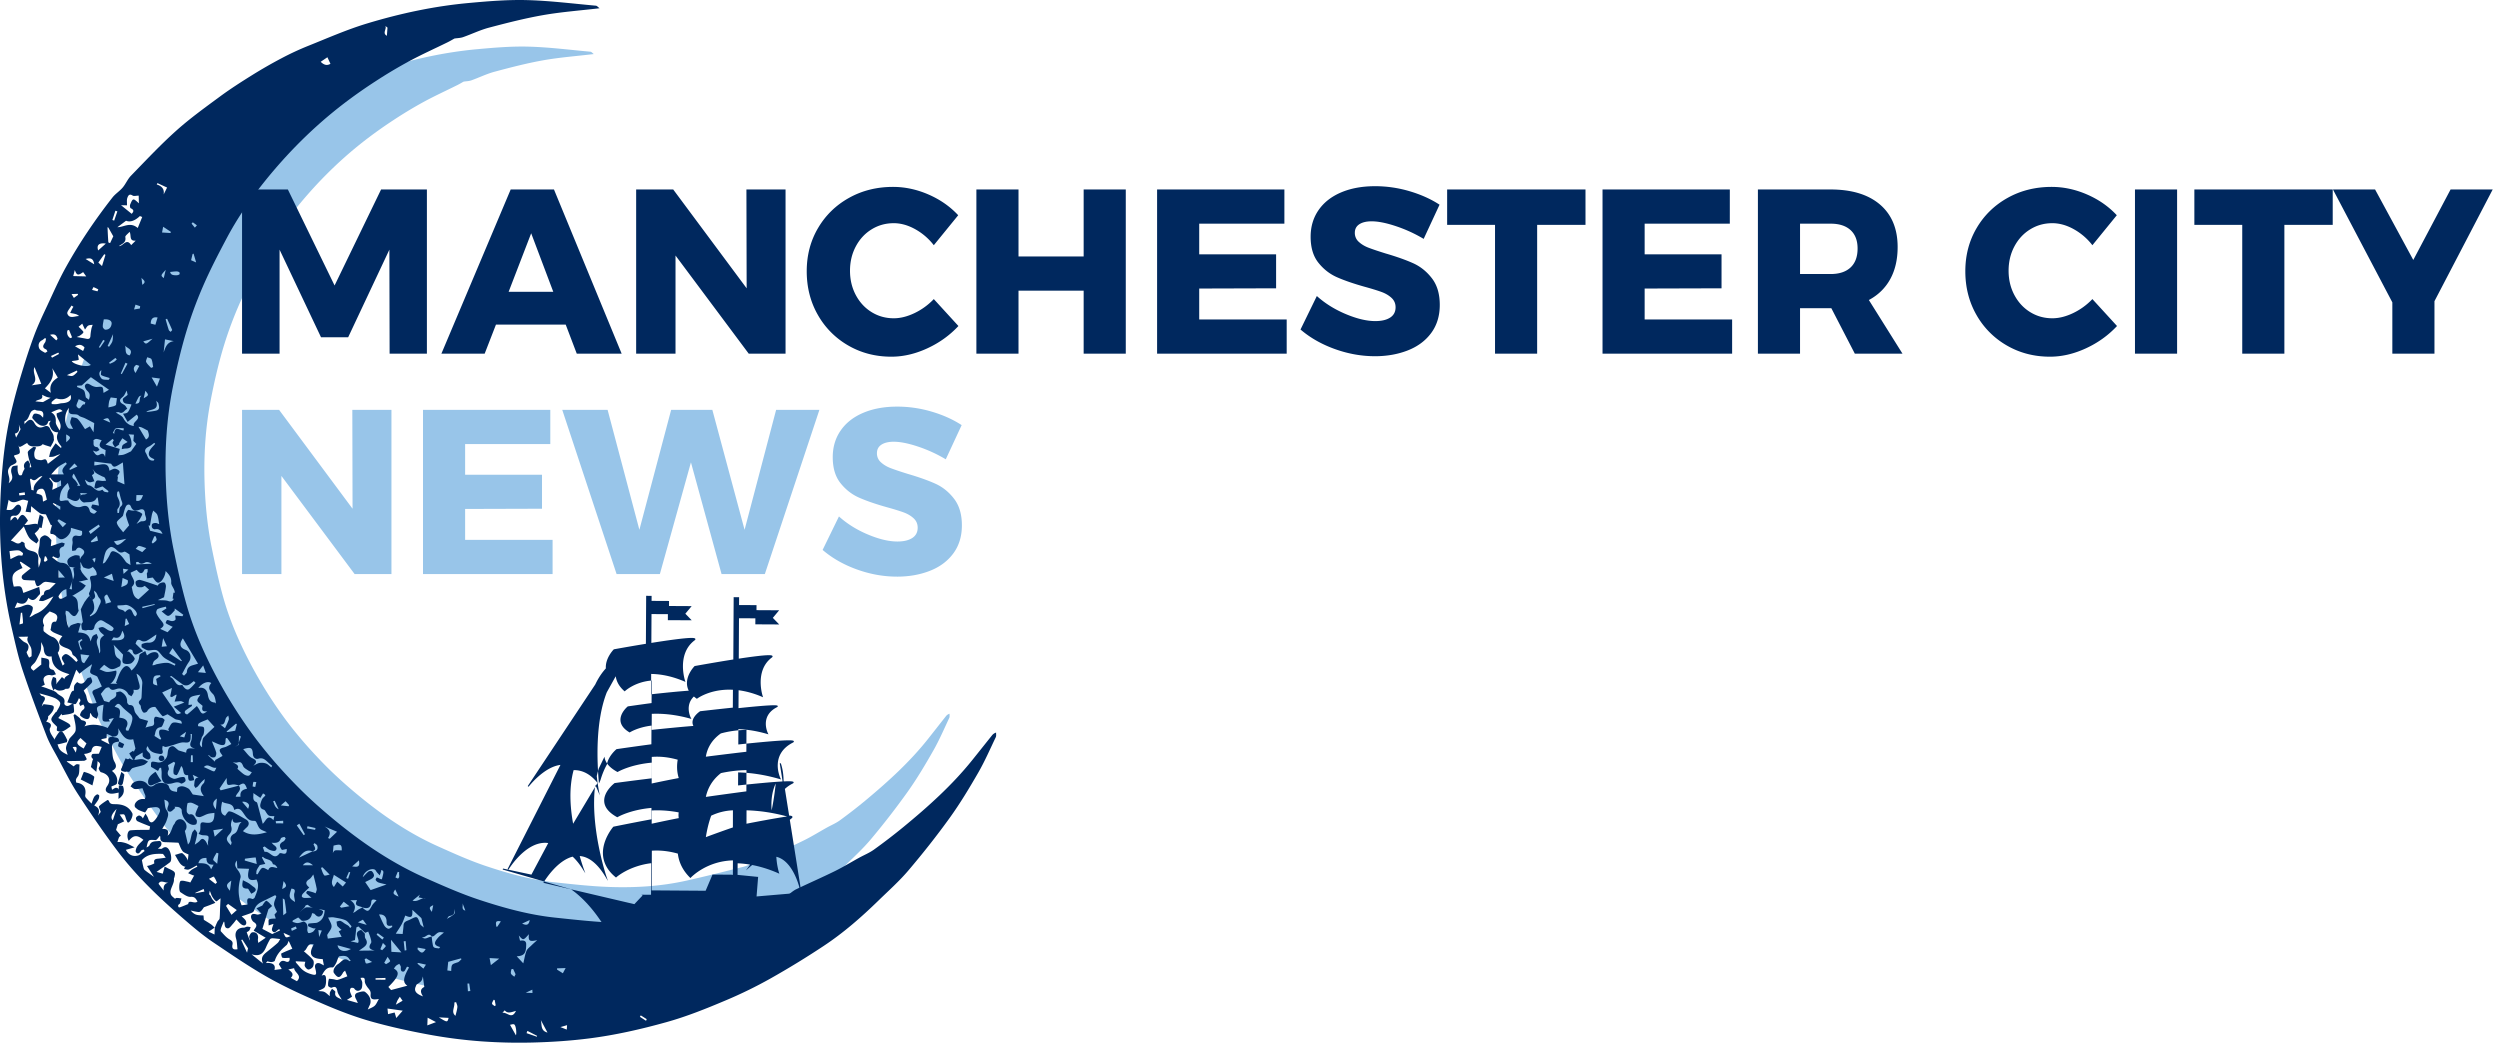 <svg viewBox="0 0 501 209" xmlns="http://www.w3.org/2000/svg"><g fill="none" fill-rule="evenodd"><path d="M118.994 10.834c-3.543.422-6.857.668-10.115 1.246-3.283.583-6.529 1.426-9.756 2.29-1.598.428-3.108 1.18-4.676 1.737-.468.167-.995.167-1.542.251-.357.198-.791.464-1.245.69-2.27 1.132-4.582 2.186-6.809 3.4a85.745 85.745 0 00-6.067 3.665 90.002 90.002 0 00-5.812 4.146c-5.387 4.198-10.164 9.049-14.393 14.432-2.512 3.199-4.793 6.59-6.681 10.216-1.483 2.847-2.951 5.713-4.207 8.665a76.668 76.668 0 00-3.09 8.595c-.947 3.26-1.706 6.587-2.354 9.925-1.064 5.472-1.421 11.012-1.25 16.595.136 4.379.555 8.723 1.42 13.008.684 3.381 1.408 6.763 2.34 10.079 1.331 4.73 3.312 9.23 5.602 13.54a86.282 86.282 0 006.52 10.417c2.357 3.222 5.007 6.258 7.785 9.12 2.64 2.717 5.505 5.239 8.461 7.602 4.508 3.605 9.331 6.763 14.598 9.13 3.18 1.43 6.375 2.872 9.67 3.975 4.42 1.477 8.924 2.739 13.576 3.238 3.712.4 7.43.822 11.157.952 5.163.181 10.321-.128 15.388-1.257 3.81-.847 7.594-1.812 11.383-2.763.8-.202 1.55-.61 2.345-.847.54-.161 1.117-.188 1.725-.28.386-.28.838-.713 1.37-.973 2.3-1.122 4.645-2.155 6.933-3.299 1.5-.75 2.933-1.64 4.4-2.46.889-.496 1.848-.89 2.663-1.486 1.806-1.319 3.578-2.689 5.295-4.123 4.448-3.713 8.73-7.607 12.354-12.183 1.19-1.504 2.371-3.017 3.56-4.522.161-.204.346-.39.75-.528-.015.284.052.607-.059.843-1.027 2.173-1.975 4.395-3.158 6.478-1.599 2.814-3.256 5.612-5.123 8.244a152.96 152.96 0 01-7.426 9.594c-1.657 1.981-3.592 3.725-5.432 5.543-3.042 3.005-6.239 5.842-9.778 8.22a154.668 154.668 0 01-9.622 5.979 78.724 78.724 0 01-7.94 3.942c-3.516 1.51-7.044 2.962-10.757 4.012-4.575 1.294-9.178 2.358-13.87 2.964-3.258.421-6.55.65-9.835.742-3.19.09-6.396.027-9.578-.209-3.1-.231-6.2-.632-9.258-1.2-3.549-.66-7.089-1.444-10.56-2.438-2.854-.819-5.653-1.9-8.382-3.09-3.376-1.473-6.75-3.005-9.951-4.827-3.41-1.941-6.645-4.206-9.897-6.42-1.575-1.073-3.064-2.293-4.51-3.547-4.64-4.027-9.129-8.234-12.822-13.197-2.512-3.377-4.862-6.886-7.14-10.432-1.367-2.127-2.469-4.431-3.662-6.669-.694-1.3-1.46-2.581-1.979-3.953-1.498-3.96-2.974-7.934-4.29-11.96-.807-2.469-1.352-5.03-1.935-7.568-1.961-8.548-2.461-17.218-1.943-25.955.274-4.609.772-9.196 1.833-13.696a121.101 121.101 0 011.764-6.63c.722-2.43 1.479-4.853 2.35-7.23.678-1.855 1.523-3.651 2.35-5.448 1.089-2.367 2.121-4.77 3.373-7.048 2.445-4.454 5.257-8.675 8.354-12.692.52-.676 1.287-1.153 1.835-1.81.56-.67.897-1.544 1.494-2.167 2.67-2.782 5.29-5.629 8.136-8.216 2.48-2.254 5.202-4.243 7.889-6.253 1.852-1.385 3.798-2.649 5.752-3.886a84.006 84.006 0 015.32-3.1 50.322 50.322 0 014.749-2.238c3.523-1.43 6.986-2.987 10.643-4.107 6.01-1.843 12.1-3.164 18.34-3.737 3.448-.318 6.926-.613 10.38-.519 4.138.113 8.265.647 12.397 1.02.19.019.361.253.65.468" fill="#98C5E9"/><g fill="#00285E"><path d="M24.76 115.013l.971-.877-1.085-.168.115 1.045zm-15.968-2.598l.225.187c.173-.13.493-.266.49-.39-.01-.246-.195-.488-.309-.731l-.23.044c-.06.297-.118.593-.176.89zm97.888 85.912l-1.326.616c.514.02.903.033 1.357.048a82.417 82.417 0 00-.031-.664zm-37.3-22.344l.378.116c.144-.426.286-.853.431-1.28l-.26-.095-.55 1.259zm23.305 5c.183.502-.327 1.293.566 1.491l-.566-1.49zm-28.731 6.804l.536-1.304-.686-.097.15 1.401zm-48.771-36.975c.315-1.127.222-1.257-.624-1.08l.624 1.08zm64.059 25.028c.169.076.339.152.508.23.47-.312.122-.86.258-1.267l-.3-.097-.466 1.134zm-43.214-28.282l.906.228.366-1.127-1.272.9zM14.802 59.703l.834-.603-.043-.215-1.256.048.465.77zm71.747 123.03l.27-1.326c-.816.33-.882.6-.27 1.325zM28.346 55.648c.055.452.107.902.169 1.424 1.012-.663.076-1.01-.169-1.424zm101.126 148.922l.125-.34a742.6 742.6 0 00-1.185-.748c-.058.095-.117.192-.174.289l1.234.799zm-17.162 1.26c.46.18.828.327 1.27.5l.06-.889-1.33.388zm-73.693-54.48l-.34.018-.055 1.37.433-.006-.038-1.381zm60.514 49.055a8.726 8.726 0 00-.208-.053c-.116.262-.326.53-.315.787.007.17.334.323.518.485l.211-.15c-.069-.356-.136-.713-.206-1.07zM38.64 44.546l-.252.27.66.802c.14-.153.278-.307.416-.46l-.824-.612zm-18.83 25.027l.22.124c.321-.467.645-.932.968-1.4a31.155 31.155 0 01-.313-.188c-.29.488-.583.977-.874 1.464zm2.29 15.112c-.386-1.021-.386-1.021-1.431-.628.44.194.836.366 1.43.628zm36.13 102.906c-.466-.215-.932-.43-1.406-.647.428 1.057.428 1.057 1.407.647zM5.01 99.18l-.059-.517c-.377.054-.756.108-1.133.16l.053.464 1.14-.106zm54.457 86.913l-.183-.429c-.313.127-.635.239-.93.4-.035.02.083.316.13.485l.983-.456zm46.684-1.711l-1.523.707c.86.385 1.354.352 1.523-.707zm-95.455-83.575l-.114.153 1.483 1.221.031-.673-1.4-.7zm68.515 77.44c-.566.78-.477.946.666 1.437l-.666-1.436zm-28.584-20.637l.526.1.215-.989c-.205-.006-.565-.07-.588-.008-.103.28-.112.594-.153.897zm10.996 7.967l-.105.436c.543.095 1.086.19 1.629.288l.076-.36-1.6-.364zm-51.4-94.238l.203.342 1.4-.747-.136-.276-1.466.68zM94.03 197.096l-.353.003.09 1.549c.165-.017.329-.031.493-.047a887.02 887.02 0 01-.23-1.505zm-18.763-1.06l-.005.284c.661.008 1.323.015 1.984.024l.003-.366-1.982.059zm-1.778-10.686l-.765-1.046c-.445.236-.765.408-.993.53l1.758.516zM19.537 58.38l.161-.39c-.317-.158-.63-.33-.963-.449-.026-.008-.186.363-.285.558l1.087.281zm11.473 62.823a6.77 6.77 0 01-.027-.154l-2.488.553.07.277 2.445-.676zm68.44 64.493c.07.005.14.009.212.012l.708-1.058c-.406-.106-.813-.08-.915.109-.13.243-.016.618-.006.937zm-23.755 1.309l-.226.298 1.154.997.31-.398c-.412-.3-.825-.599-1.238-.897zm-34.733-8.334l-.148-.518c-.557.26-1.115.517-1.672.776l.008.087c.603-.116 1.208-.23 1.812-.345zM21.856 72.687l.169.217c.286-.133.586-.241.853-.407.2-.123.354-.317.53-.48-.096-.095-.192-.191-.286-.287l-1.266.957zm34.696 105.471c.928-.41 1-.702.269-1.577l-.269 1.577zM25.878 125.05l-.502-1.081-.206.026-.173 1.465c.4-.186.633-.293.88-.41zm76.95 69.116l-.356.074c-.03.296-.164.632-.066.874.104.257.43.425.658.631.085-.168.173-.337.26-.506l-.497-1.073zm-46.56-32.763l1.569.171.096-.227c-.217-.244-.434-.489-.7-.786l-.965.842zm-27.557-92.99c.556.641.556.641 1.855-.53-.737.21-1.256.357-1.855.53zm48.972 123.333l-.685 1.201.37.274c.28-.186.635-.323.808-.582.07-.106-.252-.474-.493-.893zm-22.63-31.266l-.32.095c.265.575.316 1.22 1.11 1.611a852.97 852.97 0 01-.79-1.706zm26.046 30.014l.351-.079-.159-1.819-.389.045.197 1.853zM13.279 88.62c.997-.863.98-1.032-.02-1.56.005.49.012.92.02 1.56zm3.265 39.67l-.201-.224c-.233.162-.68.355-.662.48.085.563.3 1.107.47 1.656l.267-.063c-.079-.624-1.002-1.298.126-1.849zM33.21 54.081c-1.027 1.122-1.027 1.122-.394 1.654.144-.602.27-1.128.394-1.654zm-4.408 25.727c1.053-.6 1.058-.622.329-1.5l-.33 1.5zm47.42 110.413c.122.067.243.135.364.204.254-.269.546-.513.734-.823.036-.06-.326-.364-.583-.642l-.514 1.26zm-45.825-81.554l.219.258c.256-.224.592-.406.741-.689.095-.177-.09-.504-.149-.764-.095-.005-.191-.008-.286-.01l-.525 1.205zm42.976 83.385l-.303.182c.098.293.148.799.307.835.294.068.651-.137 1.197-.289-.566-.343-.884-.535-1.2-.728zm-18.12-27.499l.058.436 1.45.017-.013-.524-1.494.071zm-35.618-56.197l-.207-.97-1.238 1.087.165.221c.4-.106.8-.21 1.28-.338zM77.22 5.191c.353.606-.683 1.457.31 1.98.041-.53.078-1.003.125-1.633l-.435-.347zm30.365 202.571c.012-.061.026-.122.037-.183l-1.926-.988-.18.452 2.069.719zM24.772 86.25l.025-.42c-.52-.008-1.069-.115-1.551.017-.262.071-.413.549-.615.843l.253.274c.115-1.79 1.199-.659 1.888-.714zm55.355 113.497c-.14.217-.325.462-.466.73-.124.234-.199.494-.344.865.564-.328.935-.545 1.36-.794l-.55-.801zM17.157 51.899l1.718 1.068c-.172-1.335-.902-1.29-1.718-1.068zm-5.882 16.316l.264-.297c-.179-.608-.432-1.114-1.505-.82l1.241 1.117zM62.721 173.4c-.623-.518-1.298-.942-2.029-.006l2.03.006zM38.796 50.835a11.29 11.29 0 00-.201.056l-.299 1.258 1.011.443c-.224-.773-.369-1.265-.511-1.757zM13.895 93.981c.04.066.079.131.117.197l1.499-.696-.586-.602-1.03 1.1zm8.62-49.895l.365.124.64-1.848c-.132-.043-.262-.088-.393-.132l-.611 1.856zm5.512 17.737l.065-.457-.94-.318-.29.97 1.165-.195zM24.21 74.865l.201.103c.38-.694.76-1.388 1.139-2.084l-.4-.194-.94 2.175zM13.833 66.11l-.326.11c-.16.664.045 1.174.573 1.545l.369-.153-.616-1.502zm9.527 96.007c-1.027 1.049-1.275 1.783-.75 2.274.253-.766.507-1.533.75-2.274zm5.026-82.807c-.518.02-.518.02-1.25 1.583 1.365.07.489-1.222 1.25-1.583zm19.237 70.13l-.474.137c.225-.105.623-.182.644-.317.092-.603.076-1.223.099-1.836l.39.168-.66 1.848zm40.328 54.443c1.698 1.033 1.698 1.033 1.953.099l-1.953-.099zm-44.692-41.69l.206-2.16c-.87.609-.975 1.207-.206 2.16zm47.736 19.897c.247.883-.062 1.325-.932 1.48-.198.033-.341.379-.509.582 1.795-1.078 1.795-1.078 1.44-2.062zm-41.266-19.996c.064-.282.236-.583.162-.796-.176-.494-.958-.73-1.363-.604l1.201 1.4zM22.664 66.952l-1.094 2.385.297.145c.22-.352.512-.679.642-1.06.13-.375.094-.807.155-1.47zm9.74 62.656l1.044-.097-.762-1.644-.282 1.74zM11.746 115.76c.249-.005.668-.014 1.257-.029l-1.284-1.483.027 1.512zm60.177 56.657l-1.356 1.225c.705.01 1.698.422 1.356-1.225zm-25.57 4.057c-1.06.75-1.13 1.045-.279 2.028l.28-2.028zm66.445 18.568c.144-.274.289-.545.554-1.042l-1.72.056c.002.087.005.174.01.261l1.156.725zm-28.949-2.065l-.23.114c.411.338.821.679 1.23 1.018l.51-.798-1.51-.334zm-.13-3.086l-.052.329c.743.894 1.076.903 1.637-.034-.555-.103-1.07-.198-1.586-.295zM27.158 74.746l.767-1.422c-.23-.065-.557-.256-.668-.17-.434.337-.676.783-.1 1.592zm-11.644-.202a32.631 32.631 0 01-.099-.294l-2 .927c1.162.293 1.162.293 2.099-.633zm11.763 38.1c.006.153.01.305.017.458l3.13-.133c-.433-.256-.958-.433-1.308-.258-.53.263-.915.447-1.37-.068-.07-.077-.308-.003-.469.001zM15.623 97.072l-.169.27.635.012-1.3-2.435c-.615.723-.076.954.238 1.287.238.252.4.575.596.866zm25.63 37.788l-.536-1.513c-.464.604-.789 1.024-1.049 1.36.528.052 1.016.098 1.585.153zm67.115 69.532c.275.903-.127 2.16 1.349 2.535l-1.35-2.535zm-59.806-16.106l-.227.095 1.174 2.534c.06-.261.146-.647.195-.87l-1.142-1.76zm-6.702-12.169l1.307 1.017c.106-.09.21-.18.315-.268-.19-.412-.357-.84-.608-1.212-.028-.042-.535.241-1.014.463zM34.15 46.698l.11-.22c-.518-.345-1.038-.688-1.568-1.038l-.221 1.155 1.68.103zm33.953 134.994c.099.07.195.142.294.214l1.63-.297-1.155-.903c-.255.329-.512.658-.77.986zM34.1 54.499c.1.635.698.68 1.31.662a.975.975 0 00.55-.182c.07-.054.049-.373-.032-.429a1.024 1.024 0 00-.582-.161c-.417.008-.833.07-1.246.11zM59.99 165.067c-.171.117-.343.232-.514.348l1.387 1.952.254-.185-1.127-2.115zM33.485 37.583l-1.932-.885-.144.266c.89.307 1.571.772 1.39 2.002l.686-1.383zm-6.15 61.626l-.048 1.137c.907.212 1.103-.443 1.38-1.122l-1.332-.015zm-6.127-50.397c-1.37-.206-1.893.313-1.535 1.377l1.535-1.377zm11.98 15.19c.222.756.407 1.445.634 2.12.05.154.245.26.373.39.106-.137.333-.323.3-.402-.308-.746-.662-1.475-1.018-2.242l-.289.134zm70.214 138.582c-.854.205-1.628.65-2.258-.111-.117.123-.236.245-.465.486.99-.154 1.858 1.427 2.723-.375zM15.038 69.397l1.619.942c.09-.262.331-.672.246-.757-.41-.412-.91-.717-1.865-.185zm70.596 136.09c.53-.199 1.081-.408 1.74-.657l-1.678-.888-.062 1.546zm-21.01-31.681l-.31.11c.208.513.336 1.086.666 1.502.119.149.719-.084 1.09-.14l-1.446-1.472zM4.436 122.782a21.5 21.5 0 00-.256.027c-.087.728-.172 1.457-.275 2.33.168-.059.698-.156.699-.26.006-.699-.099-1.398-.168-2.097zm39.336 48.231l-.363-.126c-.243.452-.568.884-.685 1.367-.04.171.423.465.804.856l.244-2.097zM19.71 52.616l.732.702.69-2.244a48.486 48.486 0 00-.239-.138c-.364.519-.729 1.036-1.183 1.68zM98.369 193.41c.64-.5 1.106-.862 1.673-1.303l-1.93-.11.257 1.413zM43.03 167.676l1.702-1.602-1.983.302c.085.388.17.786.281 1.3zM24.96 69.146c.464.627-.177 1.837 1.023 2.075.852-1.29-.65-1.415-1.023-2.075zm-2.176 47.282l-.352-1.452-1.624.753 1.976.7zm2.517-8.454l-2.495.528c.29.307.478.675.7.698.269.026.59-.209.847-.391.31-.22.576-.502.948-.835zm66.107 92.853l-.36.074c.137.929-.717 1.917.232 2.67.12-.524.316-1.126.38-1.74.034-.323-.16-.669-.252-1.004zM20.309 74.174c-.701.538-.338 1.244.025 1.682.237.286.92.235 1.405.259.104.005.223-.319.25-.357-.66-.212-1.229-.324-1.706-.595-.131-.074.01-.627.026-.99zm9.01 35.664c-.644-.202-1.06-.406-1.486-.433-.186-.01-.395.34-.64.57l1.31.666.816-.803zm-9.303-4.336l-.227-.38c-.666.44-1.334.876-1.982 1.342-.015.01.218.363.33.55l1.879-1.512zm23.344 48.331c-.952.263-1.633-1.014-2.515-.11 2.333.993 2.005 1.24 2.515.11zm-19.053-36.15c.601-.347 1.497-.37 1.289-1.41-.352-.154-.69-.3-1.029-.447l-.26 1.857zM16.66 54.528c-1.015.732-1.28.667-1.665-.415-.108.408-.2.759-.322 1.211l2.608.068c-.258-.358-.419-.58-.621-.864zm14.48 10.558c.144-.48.29-.967.44-1.458-.865-.169-1.35.196-1.373 1.214l.933.244zm72.248 142.389c.173-.348.038-2.008-.361-2.19-.225-.104-.57.052-.823.086l1.184 2.104zM32.8 178.463c-.059-.78.05-1.375.949-1.578-.749.056-1.6-.642-1.975.233l1.026 1.345zm51.062 1.377l.295-.557-1.488 1.204c1.155.365 1.818-.766 2.617-.396l-1.424-.251zm-38.474-33.231l.16.105 1.585-.279c.102-.4.22-.859.336-1.319a26.607 26.607 0 00-.177-.103l-1.904 1.596zm11.379 36.814c.331-.284.62-.425.61-.54-.076-.863-.208-1.72-.337-2.575-.01-.061-.135-.104-.37-.27l.097 3.385zm-34.481-62.76c-.329-.593-.794-1.55-.856-1.524-1.041.426-.148 1.127-.28 1.85l1.136-.327zM11.78 104.056l-.276.309 1.068 1.284.717-.717-1.509-.876zm20.273-28.195l-1.666-.226 1.063 1.841c.182-.487.361-.97.603-1.615zm32.214-63.478c.54.534 1.176.88 1.955.402l-.61-1.313-1.345.91zM32.18 135.535l-.118-.231c-.563.087-1.262-.129-1.35.87-.084.952-.13.948.823 1.205-.085-.47-.162-.893-.24-1.313l.885-.53zm-2.862-52.954c.693-.1 1.336-.145 1.955-.292.867-.207.592-.889.475-1.437-.043-.2-.3-.354-.459-.53.698 2.128-1.336 1.545-1.971 2.26zm41.011 107.6l-2.68-.745c.162 1.053 1.346 1.541 2.68.744zm-25.236-44.238c.28-.623.564-1.157.75-1.725.078-.24-.052-.547-.086-.824-.17.183-.41.338-.497.555-.237.6-.228 1.391-1.104 1.246.255.204.544.436.937.748zm23.39 24.483c.039-1.203-.212-1.336-1.64-.963l-.14 1.49c.307-.606.307-.606 1.78-.527zM8.428 79.113c.315 1.112-.817.848-1.326 1.323l1.512.143 1.524-.856c-.331-.077-.574-.111-.798-.193-.274-.1-.533-.24-.912-.417zm16.069 47.27c-.262 1.092-.658 1.703-1.692 1.323-.053-.02-.23.298-.461.612.847-.044 1.493.067 2.012-.141.732-.294.689-.928.14-1.795zm8.297-55.758c.354-1 .671-2.085 2.043-2.26l-1.77-.356c-.101.97-.186 1.794-.273 2.616zm-18.073-9.138l-.396-.254c-.298.552-.968 1.243-.825 1.629.412 1.107 1.497.474 2.347.47-.201-.18-.425-.318-.668-.387-.366-.103-.747-.158-1.12-.233.162-.33.323-.662.492-.989.043-.085.112-.157.17-.236zM13.3 118.076c-.785.148-1.183.76-1.56 1.367-.058.096.084.402.216.507.104.083.356.052.507-.012.325-.136.629-.327.9-.473l-.063-1.389zm8.417-72.467l-.173-.074c.05 1.002.087 2.006.17 3.004.008.094.316.162.351.178l.638-1.359-.986-1.75zm-3.804 85.723c-.563-.067-1.146-.138-1.763-.214.206 1.594.206 1.594.72 1.788l1.043-1.574zm47.126 34.295c.907.545 1.426 1.171.694 2.317l.34.145 1.475-1.404-2.509-1.058zm-13.584 7.52c-.117-.68-.19-1.314-.23-1.312-.714.039-1.425.154-2.136.253l-.047.36 2.413.7zm-4.001 9.232l-1.748-1.24-.413.4c.354.575.706 1.152 1.097 1.792l1.064-.952zM30.285 73.73l.41-.18c-.101-.525-.127-1.083-.338-1.56-.096-.218-.558-.274-.853-.404-.081.327-.324.735-.208.963.223.447.648.793.989 1.181zm28.837 107.029c-.061-.67-.29-1.298-.126-1.797.238-.724-.07-.81-.595-.887-.573 1.684-.524 1.89.721 2.684zM16.971 81.074l.136-.454-1.336-.63c-.15.505-.586 1.215-.399 1.475.834 1.154.893-.729 1.599-.39zm-.206 68.935c.21-.384.392-.713.567-1.03l-1.2-1.088c-.967.926-.883 1.24.633 2.118zm6.77-47.202l.306-.022c.1-.428.059-1.028.327-1.246.603-.49.27-.901.124-1.379-.153-.503-.272-1.017-.446-1.683.066-.02-.308.01-.33.113-.067.319-.097.712.036.992.378.797.752 1.53.047 2.362-.15.178-.049.57-.064.863zm19.279 70.474c-1.096.055-1.462-.477-1.438-1.35-.793-.012-1.381.153-1.614 1.046 1.06.02 2.095-.03 2.537 1.24l.515-.936zm-32.78-77.593l-.154.2c.239.323.583.616.686.978.1.359-.04.787-.086 1.298l1.776-.824-.059-1.114c-1.07.936-1.623.22-2.164-.538zm-3.729 2.5l.456.076c-.164-1.304.914-1.857 1.745-2.854-1.045.028-1.352 1.45-2.305.504l-.2.15.304 2.125zm72.053 90.142c.032.958.056 1.658.08 2.418.566.032 1.144.064 2.004.11l-2.084-2.528zM29.253 88.072c.957-.484.474-1.313.378-1.769-.553-.29-.904-.505-1.28-.657-.24-.096-.516-.1-.606-.115l1.508 2.541zm7.051 44.422l.161-.052-1.88-2.563-.681 1.047 2.4 1.568zm54.118 62.087c.058-1.356.066-1.332 1.305-1.733.29-.094.508-.411.761-.627l-.114-.164c-.93.253-1.86.505-2.552.695l-.176 1.728c.213.029.492.064.776.1zM9.39 100.118c-.16-.637-.256-1.148-.429-1.632-.077-.217-.291-.51-.474-.537-.285-.04-.669.038-.88.219-.214.183-.27.552-.338.709.452.171.938.21 1.128.467.214.291.16.78.222 1.177.206-.096.413-.185.614-.288.085-.044.157-.115.157-.115zm48.89 95.849l1.22.666c1.182-1.18-.504-1.674-.552-2.612l-1.167.263c.68.5 1.226.94.5 1.683zM31.095 88.946l-.178-.201c-.364.257-.697.582-1.097.755-.597.262-.94.75-.614 1.236.404.604.433 1.723 1.61 1.546.032-.005.051-.105.114-.239-.19-.097-.38-.193-.57-.292-.654-.346-.634-.94-.364-1.448.267-.505.725-.909 1.099-1.357zm49.613 113.591l-3.056-.427.112 1.125c.473-.12.871-.22 1.32-.332l.332 1.11 1.292-1.476zm-2.111-16.764c-.004-.098-.008-.196-.01-.294-.721.129-1.153.14-1.117-.804.023-.606-.284-1.51-1.507-1.41.37.8.66 1.524 1.04 2.194.16.287.482.575.787.657.222.06.534-.217.807-.343zM6.325 77.223l1.946-.293-1.354-3.36c-.58 1.272 1.014 2.593-.592 3.653zm15.865 2.423c-.12.297-.265.554-.324.83-.084.383-.103.78-.15 1.172.36-.08.723-.144 1.075-.246.183-.054.347-.176.46-.235l.178-1.367-1.239-.154zm-1.4-15.636c-.084.567-.215 1.028-.191 1.48.011.21.32.572.501.576.76.021 1.19-.464 1.268-1.181.07-.64-.623-.978-1.579-.875zM9.237 67.84c-.088-.021-.175-.04-.263-.062-.181.138-.349.306-.548.407-.719.357-.805 1.038-.573 1.61.16.393.723.64 1.142.89.091.054.342-.16.517-.25-.091-.144-.151-.365-.28-.418-.867-.36-.594-.833-.207-1.386.146-.21.145-.525.212-.791zM23.83 49.319c.852.06 1.495-1.718 2.452-.195.323-.316.572-.563.908-.894-1.392.107-.816-1.025-1.223-1.771-.355.416-.907.794-.856 1.052.22 1.123-.624 1.308-1.281 1.808zM2.096 112.051c.565-.273 1.024-.542 1.517-.712.254-.087.576.043.851-.011.077-.016.186-.445.123-.499-.264-.224-.576-.5-.892-.529-.542-.049-1.1.073-1.798.136l.199 1.615zm64.822 65.7l.662-1.074 1.107.98c.161-.192.405-.487.66-.796l-2.45-1.55c-.136.762-.792 1.66.021 2.44zM10.262 82.64c.797.444.97 1.079.918 1.934-.03.497.427 1.021.736 1.689.797-1.466-.726-2.315-.55-3.425l1.18-.455c-.558-.51-.558-.51-2.284.258zm3.124 10.332l-.197-.321c-.503.299-1.052.542-1.498.91-.496.41-.898.935-1.436 1.512l2.564-.01c-.513-.681-.44-1.068.567-2.09zm71.356 102.698c-.204.937-.207.933-1.228 1.62-.095.065-.12.232-.176.35-.429.897-.002 1.519 1.444 2.04-.565-.797-.617-1.488.249-1.892l-.29-2.118zm-48.213-58.437c.437.79.977 1.142 1.397.851.477-.333.844-.822 1.259-1.245a52.82 52.82 0 01-.332-.35c-.375.273-.718.625-1.135.793-.289.115-.757.096-1.01-.068-.827-.54-1.593-1.173-2.39-1.759-.019-.015-.133.097-.29.215 1.106.214 1.007 2.056 2.5 1.563zM11.586 75.673c-.42-.711-.77-1.306-1.122-1.9.489 1.688-.277 2.846-1.465 4.05l1.19.898c-.371-1.532.33-2.37 1.397-3.048zm2.554 3.478c-.77.814-1.65 1.031-2.74.72-.26-.075-.7.397-1.02.66-.077.063-.021.44-.009.44a5.83 5.83 0 001 .015c.348-.034.69-.163 1.036-.18 1.443-.076 2.051-.626 1.733-1.655zm10.9 43.538c1.568-1.646 1.352.593 2.117.84.091-.146.268-.301.271-.46.018-.757-1.574-1.963-2.333-1.838-.49.08-.994.072-1.554.107-.14 1.056 1.21.609 1.5 1.35zm-21.359 4.928c.487.422.851.905 1.334 1.119.779.344.8.853.579 1.506-.063.184-.291.382-.252.517.104.359.313.689.48 1.03.177-.111.507-.22.507-.33.002-.595.07-1.258-.164-1.768-.34-.736-.98-1.346-.523-2.105l-1.96.03zm14.517-54.5l-2.574-2.094c.06.457.197 1.078.134 1.098-.44.15-.922.172-1.37.234.178.62 3.07 1.397 3.81.761zm29.368 80.954c.491.418.884.816 1.34 1.12.266.174.662.32.943.25.248-.06.417-.438.62-.675-.272-.136-.566-.24-.81-.414-.336-.237-.775-.466-.918-.805-.25-.592-.457-1.001-1.203-.744-.218.076-.495-.012-.867-.03.661.37 1.357.632.895 1.298zM28.501 43.482a57.105 57.105 0 01-.383-.141l-.052-.072c-.883.846-1.87 1.356-2.805.966l-1.737 1.296c1.342-.001 2.543-1.132 4.079.16l.898-2.209zm-8.12 44.747c-.414-.113-.746-.259-1.084-.272-.196-.008-.585.238-.572.297.116.5-.258 1.277.725 1.348.18.014.337.368.504.564-.212.115-.415.276-.642.33-.15.033-.335-.09-.706-.205.448.6.673 1.228 1.38.811.698-.411.933.001 1.072.479l.11-1.384c-1.313-.516-1.495-.938-.786-1.968zm25.903 81.15c.047-.267.179-.522.101-.654-.433-.732-.038-1.36.48-1.606 1.062-.505.645-1.685 1.547-2.394-.876.062-1.71.573-1.851-.684-.162.554-.365 1.102-.231 1.549.212.705.043 1.14-.423 1.666-.687.776-.579 1.208.377 2.123zM24.261 41.125l2.138 1.732c.215-.298.691-.71-.206-1.127-.13-.06-.198-.518-.117-.716.55-1.338.612-1.342 1.758-.262l-.038-1.548c-.526.007-.97.15-1.211-.01-.7-.47-.929.07-1.072.487-.139.404-.051.886-.066 1.466l-1.186-.022zm27.8 132.233c-.218.356-.457.663-.603 1.01-.101.238-.074.531-.104.8l.278.031c.868-1.529.868-1.529 2.119-.83.385-.953 1.068-.544 1.825-.41-.099-.302-.282-.492-.493-.646-.118-.086-.387-.083-.408-.167-.278-1.082-1.458-.783-1.993-1.451-.065.05-.13.104-.195.157.2.373.399.747.68 1.276l-1.106.23zm-21.982-67c.859.215 1.675.42 2.492.623-.312-.713-.753-1.069-1.513-.91-.171.037-.493-.16-.579-.332-.097-.198-.1-.555.022-.719.119-.159.447-.216.684-.216.22-.001.44.132.726.23-.14-.723-.175-1.325-.388-1.857-.136-.34-.532-.575-.812-.857-.094.286-.22.565-.277.858-.143.716-.254 1.438-.378 2.157l-.291-.03.314 1.053zm24.285 47.42l.185-.311c-.246-.202-.5-.398-.739-.61-.58-.512-1.058-1.106-2.038-.815-.554.163-1.053-.22-1.096-.95-.073-1.254-.416-1.454-1.944-.953.664.68 1.14 1.496 1.843 1.81.99.445.896.834.196 1.499.496-.23.854-.49 1.244-.552.422-.065.908-.035 1.303.116.39.15.701.503 1.046.767zM16.48 64.856l-.736.635c.171.159.356.308.512.48.178.2.508.49.458.619-.098.253-.395.448-.643.619-.218.15-.481.233-.692.33.742.133 1.317.22 1.885.341.506.108.828.023.861-.585.025-.467.1-.934.19-1.396.052-.278.17-.544.258-.815-.305.05-.65.028-.902.172-.24.139-.381.451-.642.784l-.55-1.184zm25.859 72.035c-.62-.473-1.813-.052-2.598.989 1.195-.27 1.751.44 1.899 1.294.16.922.404 1.548 1.426 1.622.08.006.151.14.226.212-.111-.726-.2-1.517-.642-1.954-.728-.72-1.056-1.324-.311-2.163zm61.209 54.756c.453.48.788.838 1.32 1.405.246-1.005.353-1.788.643-2.494.175-.425.625-.742.974-1.085.376-.37.78-.714 1.172-1.069-1.556.348-1.811.171-1.665-1.194-1.127 1.28-1.127 1.28-2.021.26l.241 1.038c.675-.086 1.25-.047 1.24.763-.015 1.768-.379 2.277-1.904 2.376zm-47.39-3.464c-.716-.075-1.14-.143-1.564-.151-.166-.003-.416.082-.488.207a16.976 16.976 0 00-.826 1.658c-.586 1.352-1.406 1.805-2.866 1.344.813.66 1.45 1.175 2.302 1.864-.613-1.312.172-1.855.88-2.437.684-.56 1.38-1.104 2.038-1.693.219-.194.337-.5.524-.792zm28.29-4.193l-1.82-1.662c.105 1.523-.201 1.694-1.412 1.144-.225.564-.407 1.157-.692 1.696-.344.65-.775 1.253-1.212 1.943.724.031 1.186.05 1.382.06.067-.64.146-1.179.175-1.721.045-.82.692-.861 1.252-1.143 1.514-.765 1.48-.805 2.081.848.096.262.43.438.726.725l-.48-1.89zM61.98 177.85c-.478.457-.915.843-1.308 1.27-.127.138-.23.413-.176.565.049.134.326.252.508.26.459.02.92-.026 1.434-.049-.108-.076-.164-.108-.212-.15-.296-.252-.603-.494-.867-.776-.032-.034.186-.429.267-.422.35.03.695.14 1.036.24.205.06.4.15.6.228.076-.303.261-.628.209-.907-.177-.946-.437-1.875-.677-2.86-.23.278-.448.716-.802.938-.825.517-.785 1.025-.012 1.663zm-21.484-28.098c.003-.37-.033-.68.018-.976.059-.35.095-.777.312-1.01.733-.792 1.542-1.514 2.152-2.099l-1.362-1.505c-1.949.794-1.949.794-1.916 1.358.425.08 1.026.04 1.13.25.172.344.075.86-.01 1.283-.063.308-.383.572-.42.875-.068.578-.793 1.198.096 1.824zM19.244 97.924l-.333-.2c.13-.465.14-1.041.432-1.352.187-.2.79 0 1.207.006.238.003.476-.026.713-.04-.095-.218-.151-.468-.299-.642-.112-.132-.344-.158-.516-.247-.407-.212-.841-.394-1.208-.665-.28-.208-.473-.534-.705-.806.484.84.484.84-.107 1.246.173.432.331.823.49 1.215-.334.076-.687.255-.999.201-.317-.054-.596-.336-.891-.52.134.483.408 1.11.724 1.132 1.002.072 1.507 1.642 2.746.884.036-.022.234.314.4.384.231.099.504.106.759.152l.079-.255-1.194-.948-1.298.455zm23.812 54.7l.094-.326 1.445-.81c-.041-.074-.109-.228-.209-.358-.607-.8-.445-1.131.54-1.36.503-.116.96-.437 1.437-.665-.264-.384-.525-.768-.796-1.146-.026-.038-.114-.033-.273-.074-.241.487.169 1.524-.837 1.427-.587-.057-1.143-.415-1.991-.746.345.87.652 1.521.85 2.204.077.265-.016.653-.176.888-.094.138-.488.166-.71.104-.223-.063-.4-.296-.598-.455l-.09.11c.438.403.875.806 1.314 1.208zm-17.314-6.197c.27-.665.505-1.11.63-1.582.158-.598.349-1.231-.251-1.742-.587-.5-1.222-.96-1.717-1.54-.581-.68-.861-.712-1.425.087 1.108.273 1.24.57.933 2.155.126.023.25.05.377.068 1.169.165 1.571.99.982 1.97-.08.135-.061.5-.009.518.24.077.504.069.48.066zm-5.148-33.473c.134-.08.393-.15.508-.32.355-.515.723-1.041.958-1.616.283-.69.59-.64 1.2-.37.915.404 1.4 1.14 1.93 1.9.199.289.594.44.956.695l-.2-2.15c-.288-.144-.852-.643-1.103-.517-.855.432-1.184-.146-1.683-.564-.271-.226-.763-.49-1.001-.385-.403.177-.824.577-.986.983-.287.72-.386 1.514-.58 2.344zm32.428 56.673l-.345.194c.129.316.335.914.373.904 1.028-.284 1.826 1.866 2.966.296.065-.09.385-.048.563.006.804.242.898-.201.884-.891l-.952.196c-.623-.75-.556-1.286.288-1.713.198-.1.336-.364.44-.581.026-.055-.207-.332-.279-.318-.249.055-.634.144-.687.31-.28.876-.952.948-1.85.845.247.25.346.384.476.474.428.296.763.703.296 1.106-.2.173-.779.013-1.133-.13-.379-.15-.696-.459-1.04-.698zM36.94 140.792c-.322-.131-.508-.267-.697-.27-.417-.008-.837.05-1.254.083.128-.404.26-.807.381-1.213.016-.05-.023-.117-.046-.217-.304.18-.594.354-.886.526l-.33-.134c.117-.576.234-1.151.344-1.704-.645.3-1.262.585-1.955.908.517.75 1.012 1.462 1.504 2.18.372.54.814 1.05 1.092 1.638.313.661.68.542 1.2.302-.465-.401-.88-.757-1.472-1.27.829-.323 1.391-.544 2.12-.829zm-.454-5.723l.393.342c.2-.243.56-.48.572-.734.038-.819.494-1.178 1.195-1.371.313-.087.624-.182 1.038-.304l-3.041-5.074c-.785 1.15-.61 1.874.557 2.308.983.365 1.262 1.555.669 2.395-.536.76-.928 1.62-1.383 2.438zm2.008 6.136l-.061.3c-.44.306-.893.591-1.304.928-.098.08-.13.381-.057.493.086.132.407.284.47.234.6-.484 1.168-1.01 1.913-1.674.104.157.34.447.508.772.462.895.714.952 1.553.267-1.23.212-1.021-.567-.913-1.065-.444-.429-1.006-.724-1.048-1.081-.045-.381.401-.82.597-1.168-2.199.367-2.296.44-2.38 2.063l.722-.069zM17.82 80.117c.291-1.056.18-1.297-.364-1.827-.259-.252-.538-.816-.424-1.052.304-.63.797-.287 1.245-.026.282.164.613.29.936.33.426.054.967-.145 1.267.053.24.16.193.75.272 1.142.297-.172.623-.362 1.087-.629l-3.628-2.526-1.831 1.661-.907.052-.03.257c.46.217 1.017.34 1.35.68.264.268.254.805.42 1.429.036.028.29.216.607.456zm32.944 78.815c.097.65-.315 1.452.662 1.826.09.035.142.222.175.347.347 1.3.686 2.604 1.049 3.986.655-.554.966-2.039 2.144-.726.076-.33.13-.57.188-.814-1.184.011-1.182.01-1.846-1.067a.568.568 0 00-.294-.232c-.67-.184-.79-.67-.627-1.238.12-.42.265-.898.56-1.187.505-.495.558-.441-.065-.832l-.525.9-1.42-.963zm-27.57-76.28c.583.414 1.244.65 1.49 1.108.489.912 1.118 1.489 2.159 1.61-.44-.84 1.564-1.337.541-2.276l-1.804 1.457-.924-1.639c1.012-.133 1.012-.133 1.695-1.832-.631-.284-1.7.096-1.739-1.037-.008-.267.569-.554.965-.91l-.182-.86c-.262.446-.423.935-.756 1.23-.37.33-.79.596-.471 1.104.182.288.614.408.883.658.195.18.31.45.46.68-.571.165-.808 1.13-1.654.679-.149-.08-.388.011-.662.028zm-4.277 9.854l-.027.767c1.315-.07 2.85-.91 3.034 1.057.39-.151.763-.42 1.117-.397.332.022.852.306.91.56.062.283-.306.662-.486 1l.183-.018-.131.974 1.428.627-.324-4.409c-1.797 1.092-1.797 1.092-2.36.26l-3.344-.42zm11.944 83.22c-.397-.62-.686-1.07-.977-1.52l-.422-.66c.253-.065.513-.11.755-.2.258-.097.728-.3.714-.352-.217-.828.312-.88.884-.93.418-.036.832-.105 1.407-.18-.27-.324-.458-.756-.662-.765-1.534-.059-3.053.027-4.125 1.257.098.47.179.93.294 1.382.055.214.126.476.28.604.51.42 1.063.79 1.852 1.364zm22.711 16.927l-.283.347c1.346-.128 2.011.339 1.71 1.382l1.467-.189-.581-.964c.314-.546.597-.88 1.392-.537.6.259.883-.227.735-.744-.537.007-1.006.094-1.418-.024-.15-.042-.285-.806-.22-.84.692-.357 1.426-.634 2.211-.96l-.726-1.566c-.185.367-.247.673-.435.834-1.018.873-1.945 1.796-2.351 3.137-.045.147-.428.251-.66.264-.276.017-.56-.087-.841-.14zm20.702-14.276l3.182-1.125c-.512-.124-1.068-.223-1.598-.401a1.108 1.108 0 01-.571-.495c-.055-.105.192-.518.246-.506.25.049.48.204.72.309.085.036.185.037.275.053.425-1.593.416-1.714-.139-1.862-.004.1.011.2-.016.286-.083.264-.182.523-.275.784-.19-.205-.388-.402-.569-.614-.15-.175-.243-.45-.43-.537-.798-.376-2.17.425-2.399 1.523.443-.451.755-.835 1.138-1.13.16-.124.559-.167.684-.058.22.191.397.52.43.808.023.194-.181.499-.37.619-.484.306-1.017.537-1.4.731l1.092 1.615zM26.728 88.345l.112-1.238-1.097-.071c.505.479.84 2.151.452 2.549-.128.13-.338.208-.523.253-.222.053-.459.036-.688.063-.197.024-.393.068-.59.102.057-.264.038-.592.191-.78.191-.235.523-.357.991-.653l-1.051-.743c-.21.326-.427.647-.623.98-.046.076.014.243-.039.284-.26.203-.543.378-.816.562-.167-.283-.392-.55-.478-.855-.046-.161.148-.39.235-.59l-.239-.249c-.415.333-.83.667-1.418 1.137l2.864.866-.327 1.282c.386-.047.792-.033 1.152-.154.515-.173.997-.446 1.415-.64l1.063-1.484-.586-.62zm42.792 112.04l2.199.624c-.093-.2-.233-.537-.402-.858-.276-.529-.258-1.014.354-1.215.477-.157 1.194-.384 1.487-.161 1.083.821 1.342 1.871.908 2.704-.128.243-.223.506-.366.839.582-.31 1.069-.463 1.402-.78.324-.306.493-.78.826-1.345-1.389.23-1.73.033-1.65-.988.054-.684-.36-.97-.67-1.408-.252-.355-.525-.817-.504-1.217.036-.688-.246-.69-.856-.603.144.375.35.673.353.971.002.45.009 1.04-.254 1.315-.361.378-.938.454-1.354-.158-.092-.136-.504-.198-.653-.106-.149.091-.242.437-.201.637.076.376.266.728.412 1.095l-1.03.654zm9.415-6.29c1.27.73.997 1.593-1.109 3.693.227.255.452.51.545.616l3.26-.869c-.931-.637-.886-1.506.344-3.662l-.4-.16c-.27.412-.435.947-.674.982-.603.09-.597-.403-.57-.88.012-.217-.198-.445-.308-.668-.208.119-.44.213-.62.365-.168.14-.282.345-.468.582zm-13.242-6l2.773-.354a552.21 552.21 0 01-.583-1.11c.449-.219.88-.485 1.35-.639.314-.104.68-.049 1.024-.066l.196-.307c-.398-.41-.726-.977-1.21-1.194-.727-.327-1.56-.435-2.357-.584-.325-.063-.676.01-1.124.027.29.708.714 1.272.686 1.812-.026.527-.514 1.031-.883 1.693.016.084.066.372.128.722zm-46.95-101.47c.067-.89.113-1.499.14-1.836-.8-.417-1.35-.717-1.912-.991-.4-.195-.911-.256-1.21-.545-.607-.59-2.298.409-1.937-1.507-.974 1.115-1.022 3.149-.145 4.043.153.155.517.103.958.174-.266-.574-.531-.914-.56-1.272-.027-.361.182-.741.286-1.113.42.126.974.127 1.232.404.57.613.992 1.365 1.442 2.015.329-.187.645-.37.982-.56l.724 1.188zm7.138 18.65c-.148-.443-.474-1.214-.638-2.019-.063-.315.184-.748.407-1.038.079-.104.502.064.77.095.315.036.647.004.942.097.4.127.837.28 1.12.561.094.094-.211.632-.383.939-.185.33-.427.629-.737 1.074.483-.252.76-.52 1.031-.517 1.49.02.676-.955.655-1.526-.021-.637-.271-1.09-1.077-.795-.737.27-1.383.309-1.75-.658-.21-.56-.775-.44-.996.018-.3.619-.43 1.32-.598 1.871-.448.485-1.29 1.04-1.215 1.394.15.693.814 1.275 1.262 1.9l1.207-1.396zm38.788 86.926c-2.78-.074-2.695-1.344-1.8-2.927-1.396-.397-1.262 1.145-1.992 1.336.694.642 1.372 1.138 1.86 1.778.214.283.162.91.004 1.288-.124.297-.585.594-.914.616-.241.016-.62-.374-.735-.664-.107-.27.053-.645.085-.89l-1.897-.099c-.048.281.031.217.747 1.093.686.844 1.485 1.266 2.522 1.542.875.233.85-.09.75-.692-.043-.259-.13-.51-.167-.77-.083-.582.348-.95.914-.77.238.077.452.222.86.427l-.237-1.268zM32.112 126.03c.487.222 1.022.469 1.46.669l1.044-1.085c-.244-.11-.335-.145-.42-.19-.335-.174-.687-.328-.984-.556-.043-.033.176-.605.286-.609.316-.011.637.195.96.208.234.009.568-.09.684-.259.11-.163-.003-.477-.026-.858l1.451.142.169-.294-1.72-1.252-.008.39c-.41.383-.775.981-1.246 1.08-.346.073-.83-.505-1.375-.877l.961-.613-.113-.355c-.55.15-1.131.237-1.635.483-.191.094-.36.621-.268.834.225.52.565 1.01.936 1.443.711.83.685 1.102-.156 1.699zm36.383 74.319c-.354-.654-.763-1.135-.873-1.677-.151-.755-.326-1.109-1.158-.738-.158.07-.68-.218-.701-.384-.057-.45.03-.932.153-1.376.015-.057.578.026.885.063.292.037.605.197.864.13.58-.148 1.13-.403 1.942-.71l-.456-1.14c-.242.22-.337.27-.38.35-.657 1.2-1.06 1.24-1.86.103-.136-.193-.073-.634.055-.879.177-.341.448-.693.772-.883.688-.407 1.233-1.546 2.285-.582.026.024.16-.07.269-.12-.122-.127-.237-.209-.3-.32-.462-.797-1.314-.632-1.94-.558-.291.034-.452.948-.726 1.433-.177.314-.473.834-.676.815-1.27-.115-1.698.757-2.197 1.671.79-.444.862.205.884.597.03.55.007 1.179-.236 1.647-.18.344-.748.483-1.313.811.441.056.857.026 1.193.174.364.16.654.49 1.101.843.012-.299-.029-.546.043-.755.09-.256.273-.478.416-.716.234.219.7.49.663.647-.25 1.08.645 1.09 1.29 1.554zM17.53 98.878l-3.318-.157-.612-1.94c-.8.747-1.382 1.398-1.544 2.44-.19 1.21-.205 1.29.938 1.071.22-.041.454.001.67.004.316.868 1.666 1.6 2.616 1.252 1.015-.371 1.475-.13 1.728.888.058.234.51.485.8.51.21.018.452-.325.622-.46-.494-.307-.858-.468-1.117-.733-.078-.08.148-.651.21-.646.464.033.924.153 1.3.23l-.235-1.607c.04 0-.178-.037-.203.016-.513 1.119-1.618.797-2.482.955-.263.05-.826-.443-.909-.772-.12-.482.217-.846.833-.836.288.004.578-.174.703-.215zm29.395 63.44c-.219-1.582-1.63-1.064-2.408-1.66-.407 1.85-.248 2.471.584 2.819.297-.336.572-.889.823-.88.505.021 1.013.315 1.49.557.632.32 1.228.71 1.852 1.047.704.381.776 1.094.159 1.624-.24.206-.453.444-.742.732 1.537.998 3.04.705 4.8.227-.61-.302-1.12-.419-1.414-.736-.347-.375-.493-.932-.764-1.386-.063-.106-.283-.174-.426-.167-1.158.05-1.62-.87-2.148-1.607-.444-.622-.829-1.097-1.806-.57zm2.697 18.938c-.156-.862-.193-1.566.952-1.098.104.043.408-.144.465-.287.468-1.165 1.048-2.331.354-3.614-1.566.36-1.973-.16-1.48-2.145-.759-.029-1.474-.054-2.342-.085-.032-.429-.071-.984-.113-1.572-.798 1.04.102 1.634.504 2.368.166.306.325.735.242 1.04-.516 1.882-.554 3.715.216 5.56.43-.06.749-.103 1.202-.167zm-36.691-48.198c-.247-.533-.574-.913-.532-1.246.038-.288.483-.714.769-.73.331-.02.716.301 1.025.544.393.307.734.684 1.097 1.03.115-.104.228-.208.341-.313-.15-.212-.28-.443-.454-.632-.219-.238-.637-.412-.682-.665-.165-.903-.882-1.027-1.54-1.303-1.288-.541-1.422-1.105-.454-2.26-.612-.255-1.201-.469-1.757-.747-.252-.126-.659-.466-.621-.56.257-.64-.028-1.734 1.097-1.582.796-1.536-.397-1.684-1.263-2.069-.77.775-1.825 1.405-1.129 2.763.05.097-.118.288-.115.435.006.287-.046.704.116.837.524.431 1.092.876 1.72 1.1 1.21.43 1.796 2.27 1.02 3.149l.975 2.576.387-.327zm13.258-18.303c.085.956 1.386 1.824.216 2.867-.014.012.008.064.016.096.208.937.266 1.959 1.336 2.381.723-.657 1.441-1.311 2.123-1.935l-.865-.76c-.164.077-.395.26-.638.279-.322.024-.766.027-.947-.162-.209-.215-.332-.717-.22-.974.092-.208.63-.394.897-.322 1.132.308 2.237.713 3.518 1.138-.004.005.122-.304.35-.43.28-.158.682-.28.96-.191.18.057.342.528.318.796-.058.675-.228 1.341-.379 2.15l-1.235.573c.879.065 1.532-.018 2.08.185.858.315 1.078-.345 1.283-.786.168-.363.067-.91-.053-1.334-.156-.547-.673-1.07-.639-1.575.072-1.035-.43-1.641-1.123-2.315-.068 1.135-.938 2.476-1.567 2.32-.406-.1-.695-.677-1.021-1.024-.277.044-.683.11-1.09.173-.028-.338-.067-.677-.076-1.015-.002-.083.137-.164.146-.253.02-.203 0-.409-.004-.615-.215.043-.57.022-.62.135-.5 1.132-1.03.71-1.552.035l-.58.268c-.181.084-.36.169-.634.295zm-4.095 22.273l1.416-.014-.27-.195c.352-.836.592-1.744 1.08-2.492.771-1.182 1.416-1.091 2.03.048.9-.785 1.493-1.756 1.58-3.05.02-.313.767-.578 1.18-.864l.339.88c.043-.026.133-.067.205-.128.7-.591 1.738-.722 2.02-.183.388.747-.297.995-.737 1.382-.229.2-.28.602-.41.912.462.003.677-.182.918-.225.697-.128 1.409-.3 2.104-.26.506.025.993.355 1.488.55.043-.112.084-.227.125-.34-.167-.072-.347-.123-.5-.218-.74-.46-1.644-.792-2.172-1.431-1.037-1.255-.942-1.261-2.56-1.055-.47.06-1.025-.333-1.494-.602-.105-.06-.085-.646 0-.68.388-.157.825-.287 1.235-.267 1.014.048 1.606-.503 1.662-1.646-.644.427-1.265.907-1.95 1.267-.28.146-.783.169-1.035.01-.873-.548-.995.071-1.18.57l1.523 1.495c-.35.162-.441.2-.529.246-.643.338-1.33.924-1.618-.377-.027-.121-.426-.279-.586-.223-.193.065-.313.341-.464.525.106-.034.212-.07.32-.104.413.456.947.858 1.18 1.393.088.202-.454.904-.823 1.024-.471.152-1.32.129-1.526-.16-.254-.356-.014-1.064.013-1.632l-1.915-1.998c.434 1.067-.05 2.178 1.055 2.822.19.11.388.386.395.592.011.327-.042.864-.23.95-.684.311-1.39.861-2.207.305-.294-.2-.579-.414-.885-.634-.286.28-.513.506-.93.917.562.205 1.027.498 1.503.519.604.026 1.217-.169 1.827-.271.31.616-.503 2.312-1.177 2.642zm-11.385-17.51c-.652.302-1.29.64-1.962.888-.275.102-.622.004-.936-.002.156-.325.28-.671.48-.965.112-.163.506-.233.51-.352.032-.911.687-.805 1.123-.988l1.25-1.213c-.506-.079-1.219-.221-1.938-.288-.234-.02-.536.103-.72.26-1.066.905-1.199.88-1.543-.522-.681-.028-1.413-.035-2.14-.106-.173-.018-.406-.228-.464-.4-.055-.164.015-.467.143-.583.57-.507 1.179-.969 1.649-1.348l-2.03-1.352-.155.133.535 1.156c-2.075.897-2.318 1.45-1.752 3.715.486 0 1.08-.178 1.4.044.324.224.374.842.523 1.23.971-.371 1.961-.75 3.187-1.217.04.569.297 1.334.064 1.535-.591.512-1.076 1.774-2.256.646-.39 1.276-1.192 1.434-2.226.95l-.497 1.113c.536-.103.842-.136 1.133-.223.472-.138.928-.405 1.402-.438.343-.023.811.157 1.025.412.15.18.021.657-.08.97-.126.39-.351.75-.534 1.123.54-.178.874-.522 1.28-.682 1.681-.657 2.657-2.007 3.53-3.497zm31.007 49.972c-.022-.47-.062-.638-.032-.793.234-1.261.23-1.254-1.06-1.32-.279-.014-.55-.169-.826-.26.111-.233.268-.455.318-.702.06-.305.04-.628.04-.944 0-.477.132-.756.706-.658 1.67.285 2.091-.113 2.112-1.915-.455.07-.928.087-1.364.22-.505.156-.965.458-1.47.607-.239.07-.574-.006-.795-.134-.13-.074-.216-.412-.161-.581.167-.53.411-1.034.599-1.483-.494-.24-.91-.506-1.363-.64-.26-.077-.815.005-.842.112a5.366 5.366 0 00-.148 1.643c.016.214.4.607.522.575.91-.244 1.021.6 1.399 1.013.155.171.129.662-.008.892-.097.162-.537.214-.796.165-1.164-.223-2.167-1.679-2.132-2.919.004-.196-.292-.483-.513-.58-.275-.119-.616-.085-.93-.116.049.083.097.168.143.252-.35.262-.727.77-1.048.738-.699-.07-.56-.678-.372-1.162.25-.649.025-1.007-.772-1.245.153.795.083 1.613.454 2.09.592.765.219 1.391.026 2.034-.176.582-.552 1.102-.883 1.737.997-.052 1.416.31 1.068 1.353a2.09 2.09 0 00.641-.825c.177-.383.3-.791.476-1.174.089-.197.28-.352.353-.552.277-.764 1.188-1.004 1.775-.452.7.656.685 1.572.207 2.052l.633 2.727c.092-.137.304-.338.381-.583.182-.583.265-1.198.46-1.775.09-.263.348-.469.53-.7.169.279.5.575.474.835-.072.716-.295 1.417-.488 2.256.375-.293.79-.51 1.053-.846.416-.53.736-.311 1.044.04.19.216.299.503.589 1.018zm14.403 16.966c-.05-.083-.098-.166-.147-.25-.485.14-.918 1.105-1.424.305-.187-.295.164-.933.258-1.366l-.977.31c.023-.494-.084-1.113.082-1.199.387-.198.906-.142 1.354-.186-.068-.205-.17-.514-.258-.787.234-.26.425-.47.5-.552-.248-.603-.583-1.064-.588-1.53-.008-.509.29-1.02.455-1.532l-.209-.29c-.859.425-1.713.859-2.578 1.269-.798.378-1.425.892-1.66 1.8-.048.182-.26.384-.444.458-.645.261-1.31.472-2.054.73.247.236.472.418.657.632.5.581.264 1.332-.365 1.155-.516-.146-.903-.753-1.352-1.158-.17.219-.417.584-.713.906-.302.328-.659.874-.98.866-.74-.021-.61-.782-.734-1.3-.007-.023-.115-.022-.116-.022-.186.452-.385.876-.53 1.32-.066.195-.12.517-.016.627.534.57 1.053 1.209 1.71 1.59.497.287.71.514.6 1.053-.188.93.298 1.04 1.007.926-.097-.776-.089-1.495-.288-2.152-.385-1.274.236-2.179 1.581-2.18.207-.002.412-.17.622-.187.236-.017.478.051.718.081-.085.225-.125.482-.264.664-.128.17-.36.26-.524.37l.605 1.642c.06-.318-.157-.617-.094-.834.09-.308.352-.751.599-.795.832-.143 1.297.477 1.144 1.333-.044.248.034.519.056.78l1.494-1.028-2.407-1.428c.28-.555 1.041-1.076.02-1.712-.322-.201-.613-.818-.548-1.18.1-.557.628-.5 1.139-.344.27.082.62-.095.95-.157l-1.009-1.084c.395-.182.79-.366 1.186-.55.21-.378.677-1.015.815-.95.447.209.773.676 1.145 1.043-.291.259-.582.516-.746.66l-1.209 3.93 1.968 1.032c.456-.213 1.012-.47 1.569-.729zm-24.992-44.785c-.42-.02-1.158.022-1.64.878-.1.177-.57.337-.714.249-.229-.14-.355-.483-.471-.762-.098-.233-.038-.58-.19-.732-.408-.406-.382-.706.034-1.067.126-.109.205-.328.217-.502.065-.912.068-1.828.155-2.737.074-.76-.523-1.754-1.168-1.987.16.583.33 1.244.521 1.898.33 1.124.051 1.476-1.105 1.311.002.2.058.413-.005.583-.098.26-.277.49-.422.732-.233-.167-.57-.282-.679-.51-.342-.713-1.396-1.23-2.187-.994-.554.165-1.123.486-1.571-.244-.05-.08-.547-.013-.71.13-.356.313-.633.72-.985 1.139.178.38.409.88.655 1.413l1.007.273c.112-.148.2-.344.351-.45.54-.382 1.324-.582 1.02-1.524.337-.06.766-.28.997-.151.773.435 1.283 1.088 1.24 2.075-.008.2.302.594.457.59 1.008-.023.86.75 1.092 1.345.212.547.813.95 1 1.499.199.589.115 1.274.16 2.008.719-.221 1.35-.498 2.006-.594.63-.092.757-.344.68-.924-.043-.314.012-.806.21-.939.2-.134.63.077.96.136.182.033.387.022.541.107.169.092.437.332.408.401-.21.5-.436 1.35-.749 1.39-1.181.156-1.027 1.069-1.288 1.772.396.254.771.495 1.147.734l.21-.153c-.134-.29-.327-.568-.385-.872-.055-.284-.077-.7.083-.865.16-.164.572-.131.862-.096.338.04.665.178.995.273-.05-.13-.102-.261-.151-.392.298-.447.511-1.134.918-1.279.498-.178 1.157.098 1.796.185.031-.94-.913-.64-1.382-.945-.56-.367-1.129-.722-1.464-.935-.423.161-.91.463-1.008.368-.473-.466-.843-1.037-1.448-1.835zm7.799 33.754c-.046.001-.143.03-.217 0-.34-.137-.671-.291-1.007-.438.237-.233.446-.506.715-.69.355-.243.756-.417 1.137-.62l-.139-.242c-.522.279-1.024.614-1.576.813-.274.098-.637-.055-.96-.095.157-.334.293-.68.483-.996.063-.106.259-.132.2-.106.09-.757.16-1.347.217-1.811-.376-.203-.919-.335-1.189-.682-.384-.49-.568-1.138-.82-1.68-.922-.04-1.803-.084-2.685-.109-.638-.019-1.003-.27-.955-.968.01-.156-.08-.32-.077-.309-.296.301-.612.877-.888.859-1.438-.094-1.455-.131-1.795 1.48.248-.114.519-.26.611-.481.365-.878 1.217-.723 1.862-.816.514-.074.694.703.286 1.114-.137.137-.296.253-.503.427.377-.002.7.097.852-.023.566-.439 1.01-.358 1.378.21.498.772.622 2.224.2 2.545-.783.598-1.599 1.152-2.677 1.922 1.073.297 1.862.554 2.67.73.675.144.899.602.787 1.16-.123.605-.463 1.164-.625 1.765-.08.297-.062.689.077.952.155.299.493.5.782.772.091-.052.203-.17.312-.17.33.01.66.064.99.1-.101.337-.18.684-.313 1.007-.056.135-.282.202-.334.337-.045.121-.005.344.085.426.07.065.285.007.418-.043.445-.164.883-.35 1.493-.596.075-1.032 1.334.111 1.865-.53-.347-.496-.492-.981-1.384-.911-.657.05-1.404-.53-2.042-.938-.352-.226-.296-2.136.071-2.255.414-.134.944.08 1.422.162.185.032.362.112.489.153l.784-1.425zM22.608 147.63c.41.297 1.296-.046 1.24.982-.695.101-1.48.218-1.402 1.162.079.968.035 2.063.482 2.853.529.931.375 1.393-.5 1.865.875.7 1.237 1.552.992 2.518-.065.26-.659.385-1.1.62l.131.639c.314-.17.526-.36.76-.39.185-.023.488.097.572.247.112.197.09.699.07.703-.639.1-1.335.335-1.915.168-.604-.173-1.075-.61-.452-1.483.886-1.241.267-2.385-1.233-2.758-.224-.056-.547-.74-.454-.875.66-.952-.07-1.236-.686-1.524-.539-.254-1.012-.563-.673-1.166.11-.197.754-.095 1.381-.151l.571-1.362c-1.026-.255-1.865-.464-2.073.877-.028.18-.507.317-.796.422-.222.081-.473.083-.672.115.218.4.412.71.538 1.048.014.038-.348.31-.542.318-1.113.047-2.228.042-3.342.073-.094.002-.182.136-.127.092l1.386.958c.141-.111.323-.327.554-.415.177-.069.415.026.626.048-.102.83.056 1.863-.386 2.425-.393.5-.408.752-.258 1.208 1.408.143 2.044 1.055 1.78 2.476-.03.165.018.4.123.525.327.387.7.737 1.147 1.194.166-.451.284-.897.494-1.293.123-.234.372-.429.609-.56.081-.046.424.149.43.243.013.26-.036.557-.16.782-.223.4-.52.76-.84 1.214 1.106.486 1.089 1.17.749 2.025l.551-.744c-.154-.494-.451-1.027-.335-1.143.493-.488 1.104-.857 1.687-1.246.042-.027.274.11.304.206.202.687.763.625 1.28.63 1.46.02 2.695.43 3.405 1.843.21.416-.43 1.872-.877 1.84-.131-.01-.254-.384-.348-.606-.138-.326-.174-.73-.395-.976-.125-.14-.528-.028-.923-.03.406.61.66.988.913 1.366l-1.283.597c-.084.268-.224.724-.35 1.131l.963 1.14c-.186.163-.324.231-.369.337-.129.307-.22.63-.326.947.269.001.543-.033.805.01.37.064.747.15 1.095.291.444.18.865.424 1.536.762-.68.196-1.186.34-1.744.5.545.991 1.377 1.41 2.413 1.145.496-.126.904-.596 1.352-.911l-.207-.298c-.164.067-.394.087-.48.21-.285.407-.608.879-1.05.333-.16-.2.04-.839.253-1.158.33-.494.813-.887 1.236-1.328-1.276-1.043-1.992-.966-2.927.203-.476-.743-.305-2.041.338-2.103 1.244-.12 2.504-.079 3.799-.105l.128-.678c-.916-.372-1.75-.678-2.547-1.057-.17-.08-.329-.46-.279-.645.054-.203.334-.408.558-.48.148-.049.396.101.555.22.134.1.205.285.257.361l.54-.975c.18.321.42.624.526.968.188.615.546 1.079 1.105.58.528-.467.899-1.161 1.196-1.82.261-.577-.144-1.002-.713-1.016-.628-.015-1.26.153-2.141.277-.08-.496-.435-1.248-.207-1.71.221-.45.294-.716.106-1.131-.176-.387-.313-.793-.48-1.224-.47.06-.996.202-1.505.16-.307-.028-.59-.345-.883-.53.174-.246.3-.562.531-.724.854-.594 2.195-.537 2.79.248.602.794 1.112.484 1.645.076.681-.523 2.504-.354 2.716.43.281 1.041 1.02.933 1.617 1.076.054-.328.002-.75.166-.867.704-.505 1.449-.189 2.083.168.345.195.531.673.929 1.212l2.218.334c-.87-1.114-.81-1.865-.049-2.59.182-.172.17-.549.246-.832-.611.42-.974.933-1.37 1.422-.13.157-.342.245-.516.366-.093-.19-.284-.397-.259-.57.098-.687.006-1.543.908-1.509-.317-.148-.742-.35-1.21-.57.067.17.147.34.196.515.05.18.07.369.104.548-1.06.304-1.22.173-1.207-.995-1.286.161-.68-1.226-1.395-1.82-.174.419-.279.706-.41.98-.136.29-.255.607-.47.826-.065.068-.57-.102-.608-.238-.093-.335-.072-.718-.02-1.071.058-.383.204-.754.311-1.13l-.267-.218-1.174.672c.066.384.245.729.141.927-.562 1.069.19 1.518.923 1.776.402.142.963-.195 1.459-.276.263-.044.642-.11.784.026.168.162.276.646.163.783-.2.244-.738.54-.878.444-.68-.475-1.338-.102-1.945.011-.938.174-1.604.014-1.867-.939-.12-.438-.036-.932-.062-1.4-.015-.276-.064-.551-.097-.827l-.291.027-.33.613-1.405-.821c-.023-1.166-.023-1.166 1.312-.9.894.178 1.839-.626 1.983-1.525.107-.671.052-1.605.992-1.717.33-.042.726.477 1.247.852l1.516.45c-.003-1.209 1.01-.78 1.815-.845-1.008-.169-1.198-.632-.83-1.494.174-.411.124-.919.176-1.384l-.305-.009c.017.11.058.221.052.33-.045.761.086 1.52-1.215 1.35-.8-.104-1.676.361-2.517.577-.414.105-.818.265-1.238.32-.205.028-.435-.133-.653-.208-.023.273-.13.574-.05.81.173.51.041.876-.474.805-1.029-.144-2.103-.319-2.456-1.573-.586.67-.083.976.313 1.397.201.213.236.637.232.964 0 .12-.378.366-.51.323-.355-.112-.73-.294-.979-.56-.145-.154-.063-.521-.087-.84l-1.377.809-.37.847c-.323-.48-.665-.951-.931-1.461-.02-.04.486-.356.748-.543l.16.208c.138-.289.277-.575.325-.674l-.446-1.844c-1.601.396-2.197-.89-3.02-2.2.192 1.145-.064 1.704-1.063 1.654l-1.213-.54-.042.855c-.339.07-.67.14-1.001.207l-.055.205c.45.23.9.457 1.657.84-.573-1.193-.16-1.506.648-1.535zm-6.835-25.254c-.637 1.384-1.006 1.427-1.94.278-.134-.162-.427-.194-.647-.288-.014.222-.083.456-.035.663.229.995.12 2.082.785 2.966.052.07-.083.256-.066.38.042.334.12.663.18.98.406-.35.696-.768.874-.725 1.206.292 2.818-.175 3.215 1.918.227-.558.281-.881.466-1.087.183-.205.499-.292.756-.43.089.282.34.66.24.83-.648 1.098.427 2.03.234 3.083.208-.184.267-.379.256-.568-.127-2.353-.13-2.352.771-3.072-.272-.24-.57-.45-.791-.722-.167-.204-.232-.491-.343-.74.304-.061.641-.234.903-.156.392.117.719.435 1.097.617.215.103.5.186.71.124.156-.046.369-.382.325-.507-.073-.204-.322-.356-.518-.501a5.316 5.316 0 00-.713-.452c-.49-.253-1.07-.764-1.469-.654-.472.13-1.045.763-1.129 1.253-.192 1.123-1.027.52-1.536.726-.246.099-.605.01-.88-.09-.108-.038-.154-.333-.175-.516-.036-.293-.029-.591-.03-.647l.858-1.094c.638-.336 1.381-.56 1.88-1.039.446-.428.612-1.141.918-1.721.243-.46.369-.865-.069-1.324-.264-.278-.364-.706-.575-1.04-.111-.177-.304-.3-.46-.447-.077.681.735 1.293-.482 1.905-.196-.515-.68-1.17-.515-1.472.491-.899.468-1.761.226-2.653-.174-.638.093-.757.628-.776.23-.008.64-.107.65-.2.03-.264-.049-.58-.19-.812-.216-.36-.518-.668-.81-1.028.244-.31.5-.562.658-.866.105-.201.07-.477.094-.686l-1.416.532c-.326.124-.643.281-.979.363-.256.062-.537.027-.807.035.053-.253.075-.516.169-.752.083-.21.22-.416.377-.58.427-.436.638-.892.054-1.323-.442-.327-.922-.567-1.309.162-.079.151-.493.124-.753.18-.01-.258-.038-.516-.023-.772.024-.383.17-.783.101-1.144-.145-.748.197-1.263.856-1.135.956.185 1.16-.043 1.038-.94l-2.214-.637c-.014.196-.02.327-.032.458-.078.858-1.262 1.99-2.067 1.807-.695-.157-1.03-1.145-1.94-1.016-.016.002-.13-.306-.1-.449.093-.464.232-.919.353-1.377l-.219.072-1.01-2.181c-.473-.078-.873-.038-1.135-.208-.603-.393-1.14-.888-1.835-1.447-.022.522-.036.832-.055 1.243l-1.049-.135.522-2.186c-.434-.08-.87-.293-1.224-.198-.921.247-1.794.963-2.695-.008l-.417 2.035c1.1.042 1.091.034 1.753-.715.33-.373.749-.522 1.068-.017.39.618-.378 1.97-1.116 1.897-.797-.08-.972.227-.895.99.488-.405.884-1.319 1.416-.126.79-1.408 1.118-1.377 2.068.105l-.704.893c.434-.026.642-.027.846-.054.486-.065.973-.21 1.454-.187.265.013.618.248.74.483.081.16-.127.527-.286.74-.206.276-.493.493-.711.702.292.485.606.883.766 1.334.059.164-.251.457-.393.691-.498-.383-1.117-.68-1.465-1.17-.46-.649-.71-1.447-1.085-2.257l-2.602 2.842c.846.206 1.375 1.066 2.179.197.034-.038.593.243.587.358-.06 1.181.869 1.385 1.642 1.587 1.02.267 1.166.897 1.096 1.784-.039.496.054 1 .086 1.5.204-.682.581-1.53.307-1.918-.57-.804-.382-1.476-.205-2.26.12-.538.036-1.128.2-1.644.089-.28.479-.535.789-.643.205-.072.543.087.759.235.258.176.45.45.69.701l-.114 1.228c.829-.285 1.47-.534 2.13-.713.195-.054.446.096.67.152-.096.217-.147.577-.296.624-.795.249-.843.744-.708 1.463.146.78-.258 1.025-.975.682-.128-.062-.253-.132-.378-.199l-.171.261c.611.375 1.218 1.047 1.832 1.053.962.009 1.464.506 1.79 1.155.333.666.396 1.47.561 2.217.016.07-.098.162-.13.25-.198.54-.392 1.082-.586 1.623l.497.089c-.01-.43-.084-.873-.012-1.288.087-.494.378-.956.434-1.449.05-.456-.09-.935-.155-1.47.76-.564 1.236-.426 1.596.524.108.287.335.534.533.78.21.262.45.5.839.928l-1.849.433c.137.113.283.066.372.118.352.202.685.435 1.025.657-.248.287-.45.639-.752.849-.675.47-1.398.871-2.006 1.243.002 0 .142-.01.251.043 1.265.622.723 1.923 1.076 2.89zm-1.95 25.867l.093-.21c.44-.57 1.185-1.11 1.245-1.72.098-.976-.258-1.996-.422-2.998l.266-.195c.298.232.602.456.888.7.193.166.338.486.542.521 1.115.195.86.732.474 1.232 1.608-.613 3.245-.298 4.67.312l1.24-1.998-1.025.231.21.453c-1.498.1-1.525.086-1.46-1.33.031-.658.13-1.312.204-2.03-1.47.376-1.495.48-1.1 1.767.094.305-.136.708-.217 1.068-.283-.145-.602-.248-.835-.45-.198-.172-.296-.458-.454-.72-.062.108-.121.162-.119.216.018.503-.079 1.059-.66 1.003-.464-.042-.978-.364-1.296-.717-.111-.123.2-.857.493-1.063.577-.408.377-.744.134-1.133a68.94 68.94 0 01-.626.29c-.068-.205-.257-.51-.183-.603.539-.679.015-.88-.434-1.193-.242-.17-.483-.468-.541-.747-.1-.475-.139-.997-.041-1.465.064-.303.602-.79.618-.778 1.033.77 1.458-.019 1.977-.696.137-.18.496-.19.752-.279.094.302.293.62.25.901-.037.248-.329.473-.534.679-.388.387-.797.753-1.156 1.09.218.469.456.804.528 1.173.274 1.397.507 1.589 2.052 1.328-.244-.598-.44-1.167-.707-1.702-.293-.588-.053-.833.484-1.027.496-.18.964-.436 1.28-.583-.348-.754-.624-1.348-.9-1.943-.327-.319-1.081-.383-1.386-.788-.218-.289.167-1.033.318-1.737-.557.405-1.116.804-1.665 1.215-.296.222-.576.466-.863.698l-.628-.814-1.4 3.713c-.59.276-.984.113-1.045-.484-.05-.504-.079-1.075.112-1.517.151-.352.65-.555.961-.798-1.699-.519-3.5-1.118-3.562-3.573-1.16.159-1.526-.51-1.597-1.565-.026-.4-.288-.784-.497-1.313-.032.7.015 1.184-.095 1.63-.124.5-.366.975-.6 1.44-.214.422-.411.893-.742 1.21-.81.772-.835.865-.105 1.47.525-.42 1.008-.805 1.571-1.257.002.013-.02-.115-.02-.243 0-.376.01-.754.016-1.13.465.102.98.116 1.373.343.192.11.243.624.209.938-.067.611-.04 1.015.723 1.155.258.046.424.595.632.915-.337.071-.711.271-1.004.187-.648-.187-1.484.179-1.5.818-.007.344.157.693.255 1.085l-.708.33c.435.145.863.26 1.267.43.658.279 1.481.44 1.906.934.51.593 1.734.692 1.455 1.97-.078.362.455.795 1.028.465.184-.104.367-.212.803-.466.021.8.25 1.786.013 1.915-.668.363-1.528.376-2.313.526l-.09-.285-.663.844c2.359 1.202 2.359 1.202 2.456 1.703-.558.356-1.023.752-1.56.962-.323.126-.812.06-1.117-.112-.139-.078-.014-.625-.01-.778-.427-.494-1.06-.915-1.148-1.43-.073-.42.495-.957.793-1.433.047-.076.201-.09.241-.166.28-.556.75-1.123.741-1.68-.006-.372-.643-.874-1.103-1.067-.93-.39-1.932-.607-3.069-.943.227.241.344.488.504.517.705.128.706.594.435 1.026-.714 1.137-.637 1.975.683 2.573.146.065.148.586.108.882-.032.23-.232.439-.368.675.733.233 1.238.463.751 1.332-.141.25.034.77.205 1.088.454.847 1.16 1.597 1.437 2.49.317 1.014 1.035 1.288 1.902 1.75-.144-.606-.378-1.06-.32-1.474.074-.536.382-1.042.59-1.56zM5.184 86.03l-.11.221c-.883.367-.961-.349-1.311-1.183.242 1.122-.048 1.685-.782 1.819.289.95.594 1.83.82 2.728.333 1.315.309 1.322-.955 1.635.003.092-.029.21.015.28.686 1.11.656 1.172-.554 1.73-.218.1-.39.356-.52.575-.58.974.48 1.83-.064 3.012 1.002-.76.751-1.399.559-2.096-.102-.37-.047-.914.171-1.2.178-.233.704-.2 1.076-.285.003.373-.024.748.02 1.116.033.274.115.566.263.792.064.094.441.12.524.032.146-.155.152-.431.26-.634.128-.246.25-.59.462-.675.455-.185.966-.23 1.224-.285-.271-1.022-.643-1.966-.714-2.93-.025-.34.662-.764 1.073-1.088.115-.09.403.036.61.064-.132.359-.344.711-.375 1.079-.031.378-.005.876.215 1.128.22.249.71.319 1.09.349.322.026.736-.266.965-.144.242.128.31.58.448.88l2.505-1.93c-.463.09-.865.32-1.294.459-.302.098-.644.07-.967.099.095-.385.157-.785.3-1.151.115-.298.326-.56.5-.832.167-.26.343-.51.513-.767.192.176.38.355.575.529.158.141.32.278.48.416l.172-.196c-.675-.85-1.342-1.703-.703-2.944-1.22.036-1.533-.801-1.802-1.63-.055-.17.17-.43.29-.701-.158.058-.49.098-.511.2-.188.94-1.084.9-1.52.734-.643-.246-1.166-.881-1.64-1.437-.1-.117.153-.777.379-.873.286-.123.725.028 1.066.152.218.078.378.32.7.613.03-.376.054-.503.048-.629-.06-1.083-1.083-.579-1.598-.924-.143-.097-.657.125-.822.34-.476.617-.466 1.56-1.333 1.956-.097.045.007.578.053.88.039.243.13.478.2.716zm37.823 99.866c-.337.227-.674.455-1.199.807l1.18.574c.022-.574.04-.972.055-1.37.18-.41.346-.827.55-1.226.11-.217.388-.39.412-.603.077-.689.07-1.387.1-2.083.028-.655.062-1.311.094-1.976-.365.258-.778.665-.878.6-.327-.216-.575-.584-.788-.935-.185-.306-.282-.666-.49-1.182-.15.82-.253 1.395-.357 1.97l-.11.22c-.357.555-.692 1.125-1.084 1.655-.149.199-.436.436-.647.424-.542-.031-1.077-.192-1.615-.301.313.408.696.71 1.13.843.447.137.946.11 1.427.155l.062.86c.552.345 1.028.621 1.477.937.25.175.456.419.681.631zm17.016-2.183l-1.36.763c-.013.091-.025.183-.035.274.344.086.694.254 1.032.233.417-.024.824-.208 1.235-.322.684.33.786.886.686 1.578-.035.246.125.731.239.745.278.034.611-.097.869-.251.203-.12.325-.377.569-.678-.25-.006-.377.02-.48-.018-.345-.126-.697-.249-1.01-.434-.067-.04-.012-.486.042-.499.354-.078.723-.085 1.086-.123.235-.024.49-.011.698-.1 1.222-.534 1.412-1.609 1.472-2.472-.498-.088-.854-.198-1.212-.205-.832-.016-1.52-.33-2.147-.86-.074-.062-.473.076-.52.199-.295.777-1.394 1.122-1.164 2.17zm13.144 3.223l-1.337-1.274c-.135.061-.27.124-.405.184l-.295 2.547-.867.244c.551.121 1.043.232 1.475.326.565-.736-1.187-2.1.645-2.608l.726.742c.034.33-.04.729.122.973.692 1.053-.008 1.544-.737 2.05l-.568.397 3.137-.037c-.88-.201-1.368-.515-.718-1.48.14-.207.016-.633-.064-.938-.12-.458-.312-.898-.482-1.374l-.632.248zm13.349.796c.049.413.078.833.154 1.24.056.305.083.72.283.866.259.19.677.161 1.026.228.076-.095.153-.19.23-.283-1.561-.365-1.044-1.122-.497-1.785.38-.461.895-.81 1.253-1.121-1.079-.144-1.074-.139-1.977.665-.111.1-.305.107-.46.156-.727-1.053-1.306.489-2 .048.695.77 1.323-.097 1.988-.014zM47.879 157.4c-.34-.07-.68-.183-1.025-.198-.423-.019-1.045.227-1.23.028-.247-.262-.153-.842-.21-1.315l-1.416 2.108c.072.12.142.242.214.363l3.66-.945c.69.965-.467 1.425-.634 2.23l.972-.016c-.176-1.046.442-1.442 1.294-1.59-.459-1.196-.668-1.274-1.625-.665zm24.73 24.444c-.546-.342-1.758-.147-1.056-1.459l-1.342.032c1.131.752 1.081 1.571.544 2.529.43-.164.652-.405.918-.583.287-.194.615-.328.925-.487 1.108.934 1.228.894 1.93-.355.239-.426.633-.766.934-1.12-.692-.23-1.018-.194-1.058.348-.097 1.293-.792 1.396-1.794 1.095zM62.593 170.6c-1.302-.48-2.005.37-2.686 1.276.896-.414 1.79-.83 2.685-1.245.772-.012 1.217-.337.984-1.161-.056-.202-.35-.338-.533-.504l-.222.21c.218.534.727 1.13-.228 1.424zm57.56-168.946c-3.95.464-7.642.734-11.274 1.368-3.66.64-7.277 1.566-10.874 2.516-1.78.469-3.464 1.295-5.211 1.906-.522.183-1.11.183-1.72.276-.397.218-.881.51-1.386.757-2.53 1.243-5.108 2.4-7.59 3.734a95.865 95.865 0 00-6.762 4.024 100.311 100.311 0 00-6.478 4.553c-6.005 4.609-11.33 9.935-16.042 15.846-2.8 3.513-5.342 7.237-7.447 11.219-1.652 3.125-3.29 6.272-4.69 9.513a83.369 83.369 0 00-3.443 9.438c-1.056 3.58-1.901 7.233-2.624 10.898-1.186 6.008-1.584 12.092-1.393 18.222.151 4.808.618 9.578 1.583 14.284.763 3.712 1.568 7.426 2.608 11.066 1.483 5.194 3.691 10.136 6.244 14.868a94.536 94.536 0 007.267 11.438c2.627 3.539 5.58 6.872 8.676 10.014 2.942 2.984 6.137 5.753 9.431 8.347 5.025 3.96 10.4 7.426 16.271 10.026 3.544 1.57 7.105 3.154 10.779 4.364 4.925 1.623 9.946 3.008 15.13 3.557 4.138.438 8.283.902 12.436 1.044 5.754.2 11.504-.14 17.15-1.38 4.248-.93 8.466-1.99 12.688-3.033.892-.222 1.727-.67 2.614-.93.601-.178 1.245-.207 1.923-.309.43-.306.934-.782 1.528-1.068 2.563-1.232 5.175-2.366 7.726-3.622 1.673-.824 3.269-1.801 4.905-2.702.99-.544 2.059-.976 2.968-1.63a115.256 115.256 0 005.901-4.528c4.958-4.078 9.73-8.353 13.77-13.378 1.327-1.65 2.642-3.312 3.967-4.965.18-.224.386-.428.836-.58-.016.312.059.667-.065.926-1.145 2.386-2.202 4.826-3.52 7.113-1.782 3.09-3.629 6.162-5.71 9.052-2.609 3.622-5.39 7.133-8.277 10.535-1.847 2.175-4.003 4.09-6.055 6.087-3.39 3.299-6.953 6.414-10.898 9.026a172.837 172.837 0 01-10.724 6.564 88.288 88.288 0 01-8.85 4.329c-3.92 1.658-7.851 3.252-11.99 4.406-5.099 1.42-10.229 2.588-15.46 3.254-3.63.462-7.3.713-10.96.814a106.2 106.2 0 01-10.676-.229 96.666 96.666 0 01-10.32-1.319c-3.954-.724-7.9-1.584-11.768-2.675-3.182-.9-6.301-2.087-9.343-3.394-3.764-1.617-7.524-3.299-11.092-5.3-3.8-2.132-7.406-4.618-11.03-7.05-1.756-1.177-3.416-2.517-5.027-3.894-5.173-4.422-10.175-9.041-14.291-14.49-2.8-3.709-5.42-7.562-7.96-11.455-1.522-2.336-2.75-4.866-4.08-7.323-.774-1.428-1.627-2.834-2.206-4.34-1.67-4.35-3.314-8.713-4.782-13.133-.9-2.711-1.507-5.523-2.157-8.31C.192 116.613-.365 107.093.213 97.5c.305-5.06.86-10.098 2.043-15.038a131.395 131.395 0 011.966-7.28c.805-2.668 1.648-5.33 2.619-7.939.756-2.038 1.698-4.01 2.62-5.983 1.213-2.599 2.364-5.237 3.759-7.738 2.725-4.89 5.86-9.527 9.311-13.937.58-.742 1.434-1.266 2.046-1.988.624-.736 1-1.695 1.665-2.378 2.975-3.055 5.895-6.182 9.068-9.022 2.764-2.475 5.798-4.66 8.792-6.866 2.065-1.522 4.234-2.909 6.412-4.267a93.98 93.98 0 015.93-3.403 56.475 56.475 0 015.292-2.459c3.927-1.57 7.787-3.28 11.863-4.51C80.297 2.67 87.087 1.219 94.039.59c3.845-.349 7.721-.673 11.57-.57 4.613.124 9.214.711 13.818 1.121.212.02.403.277.725.513z"/><path d="M25.106 154.681c-.7-.095-1.255-.287-.374-1.066.29-.256.228-.718.449-1.039.166-.242.525-.409.8-.609.808.676 1.782.017 2.638.188.382.077.706.314 1.055.479-.293.23-.533.54-.891.671-.657.24-1.404.338-2.069.569-.507.176-.944.467-1.608.807M27.094 161.794c-.43-.584.395-1.59 1.312-1.672.796-.073 1.193.157 1.186.637-.007.367.14.742.056 1.101-.078.33-.373.643-.573.962-.424-.157-.888-.288-1.258-.48-.32-.168-.537-.403-.723-.548"/><path d="M25.166 151.967c.98.427 1.849.684 1.81.806-.212.66-.587 1.31-1.079 1.897-.066.079-1.632-.271-1.618-.336.147-.685.472-1.353.887-2.367M16.186 156.204c.327-.77.565-1.55.66-1.522.698.194 1.42.444 2.004.93.142.117-.202 1.163-.323 1.783l-2.341-1.19M32.372 156.532c-.715.313-1.218.526-1.716.752-.893.407-1.148-.38-.881-1.171.214-.637.845-1.066 1.354-1.43.076-.053.493.767.759 1.174.124.194.265.372.484.675M18.217 153.704c.196-.71.27-1.346.516-1.703.105-.155.817.267.817.423-.002.753-.154 1.505-.253 2.257l-1.08-.977M24.323 154.681c.328.31.61.466.597.584a11.865 11.865 0 01-.332 1.816c-.041.152-.322.341-.459.31-.19-.041-.513-.325-.49-.416.165-.702.4-1.382.684-2.294"/><path d="M23.74 160.109l.076-2.714c.297.06.78-.033.86.209.322.972.132 1.796-.936 2.505M24.887 149.123c-.158.348-.285.772-.358.762-.3-.037-.735-.137-.83-.346-.104-.229.109-.605.184-.917l1.004.501M32.953 152.32c-.496.267-.957.36-1.156-.3-.048-.159.18-.561.33-.588.644-.113.837.294.826.889M18.174 124.115c-.459.215-.92.427-1.54.715-.164-.995-.305-1.853-.448-2.709.248-.492.46-1.003.755-1.474.273-.437.634-.832.958-1.244.262.372.64.72.767 1.123.307.982.43 1.962-.609 2.764-.135.104.07.543.117.825M13.899 113.577c-.945-1.353-.118-1.894 1.065-2.289.246-.081.98.048.988.11.128.857.172 1.717.234 2.578l-2.287-.399"/><path d="M16.684 113.695c-1.004-1.416-.305-2.05.467-2.415.261-.123 1.057.408 1.383.803.612.743.411 1.552-.532 1.855-.48.152-1.148-.204-1.318-.243M7.962 103.12c.398.276.777.442.765.547-.087.729-.254 1.446-.395 2.167-.305-.123-.882-.294-.873-.363.097-.72.288-1.423.503-2.35M12.415 135.685c1.329.85 1.375 2.14.408 2.552-.3.129-.912.211-1.205.129-.382-.11-.906-.458-.818-.606.398-.667.99-1.301 1.615-2.075M13.392 148.729c-.72.185-1.438.403-2.16.523-.142.025-.342-.27-.435-.525-.038-.104.103-.553.213-.738 1.17-1.997 1.351-1.969 2.478.33l-.096.41M13.488 140.766c.502-1.147.676-2.11 1.082-2.316.422-.215 1.068.306 1.616.503-.305.712-.522 1.538-.956 2.076-.195.241-.825-.102-1.742-.263M8.74 141.113c.855.137 1.642.142 1.9.342.27.208.12.615-.016.915-.157.347-.458.683-.775 1-.175.176-.513.306-.78.456-.227-.156-.58-.296-.656-.47-.186-.426-.34-.868-.318-1.3.012-.276.358-.547.645-.943"/><path d="M10.715 138.399c-.165-.49-.412-.926-.438-1.385-.024-.432.155-.914.323-1.311.029-.073.606.093.636.254.09.474.095 1.021.01 1.497-.06.33-.324.593-.531.945M35.07 171.323c.636-.145 1.268-.493 1.518-.305.514.381.922 1.011 1.166 1.627.093.233-.31.859-.624 1.016-.202.098-.731-.264-.974-.545-.354-.412-.58-.936-1.086-1.793M32.996 173.677c1.003.554 1.809.751 2.02 1.189.197.4-.201 1.503-.409 1.518-.73.054-1.487-.228-2.235-.382.166-.617.332-1.232.624-2.325M4.36 85.535c.326-.331.65-.665.978-.996.595-.606 1.131-.56 1.543.223.449.853 1.09 1.118 1.893.743.677-.315 1.062-.096 1.348.599.154.372.45.677.575 1.055.11.322.068.706.094 1.062-.355-.088-.724-.136-1.059-.278-.186-.08-.317-.317-.553-.569-.37.902-.338 2.048-1.583 2.076-.901.02-1.762.159-2.163-.683-.609.31-1.347.93-1.575.754-.52-.401-.789-1.194-1.16-1.828l.536-.01c.332-.624.667-1.248 1-1.871l.125-.277M5.627 92.266c.137.271.372.528.372.784 0 .642-.103 1.286-.166 1.93-.273-.274-.617-.493-.803-.832-.45-.818-.266-1.46.597-1.882"/><path d="M8.407 86.839c1.152.543 2.051.73 2.338 1.18.212.336-.369 1.008-.596 1.533-.674-.247-1.519-.37-1.956-.784-.27-.258.076-.955.214-1.93M28.908 146.54c-.855-.347-1.773-.464-1.89-.83-.17-.533.239-1.247.4-1.884l2.256.64-.766 2.074M35.3 118.763l.25 1.28c-.32-.02-.64-.037-.961-.056.058-.403.114-.806.171-1.21l.54-.014M16.186 124.966c-.331.853-.497 2.304-1.024 2.452-1.803.499-2.083-.55-1.157-1.894.282-.41 1.062-.472 1.615-.694l.566.136M50.357 179.104c-.135-.213-.266-.425-.404-.634-.09-.137-.196-.385-.288-.383-1.403.03-1.128-.733-.988-1.696.5.26.9.443 1.262.665.256.157.44.395.698.547.891.523.838.985-.28 1.501M13.505 99.78c-.137-1.73.595-2.365 1.786-1.977.406.133.999 1.224.88 1.573-.592 1.723-1.659.87-2.666.404M40.884 179.313c.688-.385 1.172-.263 1.491.581.134.357.471.625.788 1.027-.772.313-1.533.644-2.316.897-.053.016-.384-.57-.382-.872.005-.456.19-.911.298-1.366l.121-.267M69.58 187.246c-.703-.572-1.35-1.033-1.924-1.601-.173-.17-.148-.632-.214-.96.274-.051.578-.216.816-.128.386.147.715.51 1.097.692.967.463 1.037.94.226 1.997M60.48 184.52l-1.131-1.069c.58-.516 1.112-1.092 1.766-1.519.282-.186.815-.09 1.232-.082.332.007.682.029.991.126.483.152.993.318 1.373.601.11.085-.075.688-.304.885-.577.492-1.002.103-1.381-.325-.065-.074-.24-.071-.494-.14-.146 1.07-.82 1.622-2.053 1.524"/></g><path d="M116.784 174.185l.518.82-.336-.922a42.138 42.138 0 01-.793-2.536c1.85.145 3.584 1.54 5.158 4.154l.502.832-.317-.93c-.038-.112-3.335-9.945-2.232-18.3.179.356.352.736.519 1.143l.388.947-.192-1.014a46.255 46.255 0 01-.408-2.84 17.69 17.69 0 01.41-1.551l1.139-2.346c.114 1.154.975 2.18 2.565 3.048l.05.027.049-.03c.027-.016 2.47-1.464 6.793-1.85l-.016 3.14c-3.989.488-7.306.935-7.38.945l-.025.003-.022.016c-.09.068-2.203 1.69-2.069 3.684.08 1.189.946 2.242 2.575 3.132l.05.027.048-.03c.028-.017 2.47-1.465 6.793-1.85l-.011 2.281c-4.083.76-7.517 1.464-7.592 1.48l-.033.007-.023.026c-.023.026-2.282 2.628-2.052 5.659.128 1.679.983 3.176 2.54 4.45l.067.054.063-.058c.029-.026 2.542-2.272 6.985-2.82l-.032 6.327-1.48-.01-.045-.024-.023.024-.388-.002.256.142-1.66 1.754-18.236-4.277c.445-.735 2.831-4.467 5.87-5.243.696.64 1.373 1.476 2.027 2.511zm-1.754-19.857c1.794.009 3.371.875 4.712 2.573l-4.889 8.174c-.62-3.43-.847-7.306.103-10.744.025 0 .05-.003.074-.003zm8.361-18.806c.16 1.116.742 2.117 1.734 2.978l.062.053.06-.057c.02-.02 1.957-1.85 5.35-2.117l-.021 4.518c-2.596.348-4.695.656-4.743.663l-.025.004-.02.016c-.062.052-1.536 1.282-1.443 2.8.056.907.66 1.709 1.796 2.384l.047.027.046-.03c.018-.012 1.567-1.01 4.321-1.349l-.017 3.743c-3.762.5-6.89.96-6.96.97l-.023.004-.02.016c-.075.061-1.626 1.357-1.912 3.062-.518.93-.95 1.975-1.285 3.121l-.306.687c-.432-4.661-.691-12.542 1.573-18.282l1.786-3.21zm32.058 21.493a51.127 51.127 0 01-.81 5.373c-.13-1.569-.037-3.554.81-5.373zm-5.844 5.373c2.64.07 5.36.477 8.13 1.23-2.418.371-5.29.898-8.142 1.457l.012-2.687zm-3.036 12.9l-3.712-.025-.066-.013-1.383 3.257-10.811-.077.033-7.95c.337-.023.682-.034 1.037-.032 1.364.01 2.757.217 4.171.615.213 1.81 1.037 3.434 2.456 4.83l.069.067.065-.072c.031-.034 3.1-3.332 8.451-3.466l-.012 2.905-.298-.038zm-5.117-23.646c.256-1.59 1.067-3.29 3.003-4.661 1.293-.357 3.023-.676 5.138-.712l-.023 4.383c-3.072.358-5.998.721-8.118.99zm0 8.06c.355-1.66 1.227-3.373 3.031-4.775a26.554 26.554 0 015.11-.599l-.02 4.26c-3.062.402-5.982.809-8.121 1.113zm0 8.06c.236-1.487.581-2.946 1.069-4.297a11.026 11.026 0 014.358-1.077l-.009 3.428a232.857 232.857 0 00-5.418 1.945zm-9.594-5.373c1.358.009 2.746.151 4.154.414a3.693 3.693 0 00.012 1.148c-1.748.336-3.625.73-5.427 1.124l.011-2.657c.404-.021.82-.032 1.25-.03zm-.063-10.747c1.313.014 2.655.22 4.017.605a8.481 8.481 0 00-.12 1.746c.026.669.138 1.312.332 1.927-1.745.326-3.63.712-5.427 1.095l.015-5.331c.382-.03.776-.046 1.183-.042zm6.657-7.768c-.061-.118-1.263-2.51.603-4.295.165.143.343.282.538.417l.067.046.065-.05c.023-.017 2.383-1.803 6.488-1.783.221.001.443.01.666.021l-.02 3.58c-3.382.35-6.468.711-6.528.718l-.026.003-.022.014c-.066.044-1.6 1.066-1.503 2.33.016.207.077.408.18.602-2.45.192-5.512.493-8.363.792l.019-3.215c.33-.014.67-.022 1.025-.02 2.148.01 4.397.34 6.685.977l.23.064-.104-.201zm21.784 34.115l.212-.038-2.17-13.659a7.64 7.64 0 01.341-.283c.058-.044.234-.18.178-.338-.049-.138-.247-.21-.655-.232l-.85-5.342a6.675 6.675 0 011.55-1.07c.065-.033.235-.12.201-.256-.032-.13-.193-.2-.947-.204-.285-.002-.637.008-1.042.026l-.025-.157c-.014-1.26-.2-2.435-.557-3.493l-.209.049.55 3.461v.152c-2.122.11-5.545.439-8.904.797l.014-2.61c2.696.06 5.505.507 8.362 1.343l.234.068-.106-.214c-.024-.048-2.28-4.737 2.475-7.168.064-.033.235-.12.2-.256-.032-.13-.192-.2-.947-.204-1.757-.01-6.023.391-10.187.835l.017-3.077c1.874.071 3.82.397 5.796.975l.234.069-.106-.215c-.07-.14-1.662-3.452 1.804-5.224.052-.026.192-.098.162-.219-.028-.111-.148-.168-.723-.171-1.244-.006-4.196.266-7.144.578l.02-3.586c1.528.198 3.097.633 4.686 1.31l.22.094-.075-.223c-.017-.05-1.673-5.112 1.829-7.737.046-.035.188-.14.141-.275-.047-.137-.248-.19-.717-.193-1.09-.006-3.49.305-6.049.693l.045-8.098 3.282.018-.007 1.203 4.783.025-1.279-1.321 1.268-1.52-4.54-.024.005-1.007-3.497-.019.009-1.572-1.092-.006-.07 12.49c-3.827.6-7.649 1.297-7.716 1.309l-.034.006-.024.024c-.068.069-1.67 1.709-1.506 3.684.036.429.154.84.352 1.23-1.97.132-4.896.43-7.556.723l.023-4.078c2.139.027 4.374.529 6.648 1.498l.22.094-.075-.223c-.018-.054-1.753-5.356 1.916-8.107.048-.036.194-.145.147-.282-.05-.14-.258-.197-.747-.2-1.385-.007-4.797.475-8.074.998l.032-5.779 3.282.018-.007 1.203 4.783.025-1.28-1.32 1.269-1.52-4.54-.025.005-1.007-3.498-.019.006-1.007-1.092-.006-.053 9.613a389.81 389.81 0 00-6.389 1.1l-.034.006-.023.024c-.071.071-1.716 1.758-1.577 3.8-.822.9-1.535 1.98-2.119 3.216l-13.539 20.378.178.12c.031-.042 3.052-3.973 6.381-4.372l-10.6 20.883.189.1c.032-.055 3.25-5.393 7.353-5.372.205.001.408.02.61.047l-3.371 6.328-5.696-1.217-.054.203 13.637 3.93c.208.131 3.08 1.99 6.01 6.375.868 1.3 4.062 1.973 9.494 2.001 10.473.055 25.965-2.304 26.12-2.328l.023-.006c.596-.229 2.923-4.576 3.186-5.07l.09-.17-7.69.657.315-3.932-.114.005-4.008-.395.013-2.32c.826.034 1.662.123 2.507.267-.157.225-.249.352-.256.362l-.586.794.745-.655c.171-.15.34-.29.509-.426 1.713.327 3.46.876 5.225 1.647l.22.096-.074-.224c-.01-.03-.434-1.364-.532-3.165 3.376.786 4.643 6.227 4.656 6.286z" fill="#00285E"/><g fill-rule="nonzero"><path d="M56.027 70.87V50.032l8.304 17.553h5.443l8.258-17.553.046 20.838h7.473v-32.9h-9.18l-9.319 19.243-9.364-19.243h-9.18v32.9h7.519zm41.103 0l2.26-5.82h13.979l2.214 5.82h8.996l-13.563-32.9h-8.673l-13.885 32.9h8.672zm13.748-12.39h-8.95l4.521-11.733 4.429 11.733zm24.496 12.39V51.206l14.67 19.664h7.38v-32.9h-7.842l.046 19.806-14.716-19.806h-7.427v32.9h7.889zm43.271.61c2.368 0 4.76-.555 7.174-1.666 2.414-1.11 4.498-2.604 6.25-4.482l-4.935-5.397a13.166 13.166 0 01-3.876 2.816c-1.445.688-2.829 1.032-4.151 1.032-1.63 0-3.114-.414-4.452-1.243-1.338-.83-2.391-1.971-3.16-3.426-.769-1.455-1.153-3.074-1.153-4.858 0-1.783.384-3.402 1.153-4.857s1.822-2.597 3.16-3.426c1.338-.83 2.822-1.244 4.452-1.244 1.414 0 2.844.399 4.29 1.197a12.11 12.11 0 013.737 3.214l4.89-6.007c-1.63-1.752-3.614-3.137-5.951-4.153-2.338-1.017-4.706-1.526-7.105-1.526-3.26 0-6.205.736-8.834 2.206-2.63 1.47-4.698 3.489-6.205 6.054-1.507 2.566-2.26 5.445-2.26 8.636 0 3.223.738 6.133 2.214 8.73a16.32 16.32 0 006.09 6.148c2.583 1.502 5.474 2.252 8.672 2.252zm25.465-.61V58.245h13.055V70.87h8.442v-32.9h-8.442v13.423H204.11V37.97h-8.442v32.9h8.442zm53.744 0v-6.852h-17.53v-6.195l15.408-.047v-6.805h-15.408v-6.148h17.068V37.97h-25.51v32.9h25.972zm17.668.517c2.43 0 4.636-.392 6.62-1.174 1.984-.782 3.544-1.947 4.682-3.496 1.138-1.549 1.707-3.419 1.707-5.609s-.523-3.966-1.568-5.327c-1.046-1.36-2.3-2.37-3.76-3.027s-3.314-1.314-5.559-1.97c-1.507-.47-2.645-.853-3.414-1.15-.768-.298-1.414-.69-1.937-1.174a2.364 2.364 0 01-.784-1.807c0-.75.3-1.322.9-1.713.599-.391 1.422-.587 2.467-.587 1.323 0 2.96.329 4.913.986a28.13 28.13 0 015.513 2.534l3.183-6.852c-1.722-1.126-3.721-2.026-5.997-2.699a24.292 24.292 0 00-6.92-1.009c-2.583 0-4.851.415-6.804 1.244-1.953.83-3.46 2.01-4.521 3.544-1.061 1.533-1.592 3.316-1.592 5.35 0 2.159.515 3.887 1.546 5.186 1.03 1.298 2.268 2.268 3.713 2.91 1.446.641 3.276 1.275 5.49 1.9 1.476.407 2.622.76 3.437 1.057.815.297 1.491.696 2.03 1.196.538.5.807 1.127.807 1.878 0 .907-.361 1.595-1.084 2.065-.723.469-1.715.704-2.976.704-1.722 0-3.698-.47-5.928-1.408-2.23-.939-4.16-2.144-5.79-3.614l-3.274 6.711c1.937 1.659 4.236 2.965 6.896 3.92 2.66.953 5.328 1.43 8.004 1.43zm32.523-.517V45.057h9.688V37.97h-27.726v7.087h9.596V70.87h8.442zm39.074 0v-6.852h-17.53v-6.195l15.408-.047v-6.805h-15.408v-6.148h17.068V37.97h-25.51v32.9h25.972zm13.609 0v-9.105H367l4.706 9.105h9.55l-6.736-10.747c1.876-1.002 3.306-2.402 4.29-4.2.984-1.8 1.476-3.935 1.476-6.407 0-3.66-1.176-6.5-3.529-8.518-2.352-2.018-5.666-3.028-9.941-3.028h-14.532v32.9h8.443zm6.135-15.957h-6.135v-10.09h6.135c1.722 0 3.052.43 3.99 1.29.939.86 1.408 2.089 1.408 3.685 0 1.658-.47 2.925-1.408 3.801-.938.876-2.268 1.314-3.99 1.314zm43.964 16.567c2.368 0 4.759-.555 7.173-1.666 2.414-1.11 4.498-2.604 6.251-4.482l-4.936-5.397a13.166 13.166 0 01-3.875 2.816c-1.446.688-2.83 1.032-4.152 1.032-1.63 0-3.114-.414-4.452-1.243-1.338-.83-2.39-1.971-3.16-3.426-.769-1.455-1.153-3.074-1.153-4.858 0-1.783.384-3.402 1.153-4.857.77-1.455 1.822-2.597 3.16-3.426 1.338-.83 2.822-1.244 4.452-1.244 1.415 0 2.845.399 4.29 1.197a12.11 12.11 0 013.737 3.214l4.89-6.007c-1.63-1.752-3.614-3.137-5.951-4.153-2.337-1.017-4.706-1.526-7.104-1.526-3.26 0-6.205.736-8.835 2.206-2.63 1.47-4.697 3.489-6.204 6.054-1.507 2.566-2.26 5.445-2.26 8.636 0 3.223.737 6.133 2.214 8.73a16.32 16.32 0 006.089 6.148c2.583 1.502 5.474 2.252 8.673 2.252zm25.464-.61v-32.9h-8.442v32.9h8.442zm21.498 0V45.057h9.688V37.97H439.75v7.087h9.596V70.87h8.442zm30.078 0V60.357l11.671-22.387h-8.442l-7.473 14.127-7.658-14.127h-8.442l11.902 22.622V70.87h8.442z" fill="#00285E"/><path d="M56.396 115.042V95.377l14.67 19.665h7.381v-32.9h-7.842l.046 19.806-14.716-19.806h-7.428v32.9h7.889zm54.343 0v-6.852H93.21v-6.195l15.408-.047v-6.805H93.21v-6.148h17.069v-6.853h-25.51v32.9h25.971zm21.498 0l6.227-22.387 6.136 22.387h8.673l10.933-32.9h-8.673l-6.32 24.03-6.458-24.03h-8.258l-6.366 24.03-6.366-24.03h-9.088l10.887 32.9h8.673zm47.515.517c2.43 0 4.637-.392 6.62-1.174 1.984-.782 3.545-1.948 4.683-3.496 1.138-1.55 1.707-3.419 1.707-5.609s-.523-3.966-1.569-5.327c-1.045-1.36-2.299-2.37-3.76-3.027-1.46-.657-3.313-1.314-5.558-1.97-1.507-.47-2.645-.854-3.414-1.15-.77-.298-1.415-.69-1.938-1.174a2.364 2.364 0 01-.784-1.807c0-.75.3-1.322.9-1.713.6-.391 1.422-.587 2.468-.587 1.322 0 2.96.329 4.913.986a28.13 28.13 0 015.512 2.534l3.184-6.852c-1.723-1.126-3.722-2.026-5.998-2.699a24.292 24.292 0 00-6.92-1.009c-2.583 0-4.85.415-6.804 1.244-1.953.83-3.46 2.01-4.52 3.544-1.062 1.533-1.592 3.316-1.592 5.35 0 2.159.515 3.887 1.545 5.186 1.03 1.298 2.268 2.268 3.714 2.91 1.445.641 3.275 1.275 5.49 1.9 1.476.407 2.621.76 3.436 1.056.815.298 1.492.697 2.03 1.197.538.5.807 1.127.807 1.878 0 .907-.361 1.595-1.084 2.065-.722.469-1.714.704-2.975.704-1.723 0-3.699-.47-5.928-1.408-2.23-.939-4.16-2.144-5.79-3.614l-3.275 6.711c1.937 1.658 4.236 2.965 6.897 3.92 2.66.953 5.328 1.43 8.003 1.43z" fill="#98C5E9"/></g></g></svg>